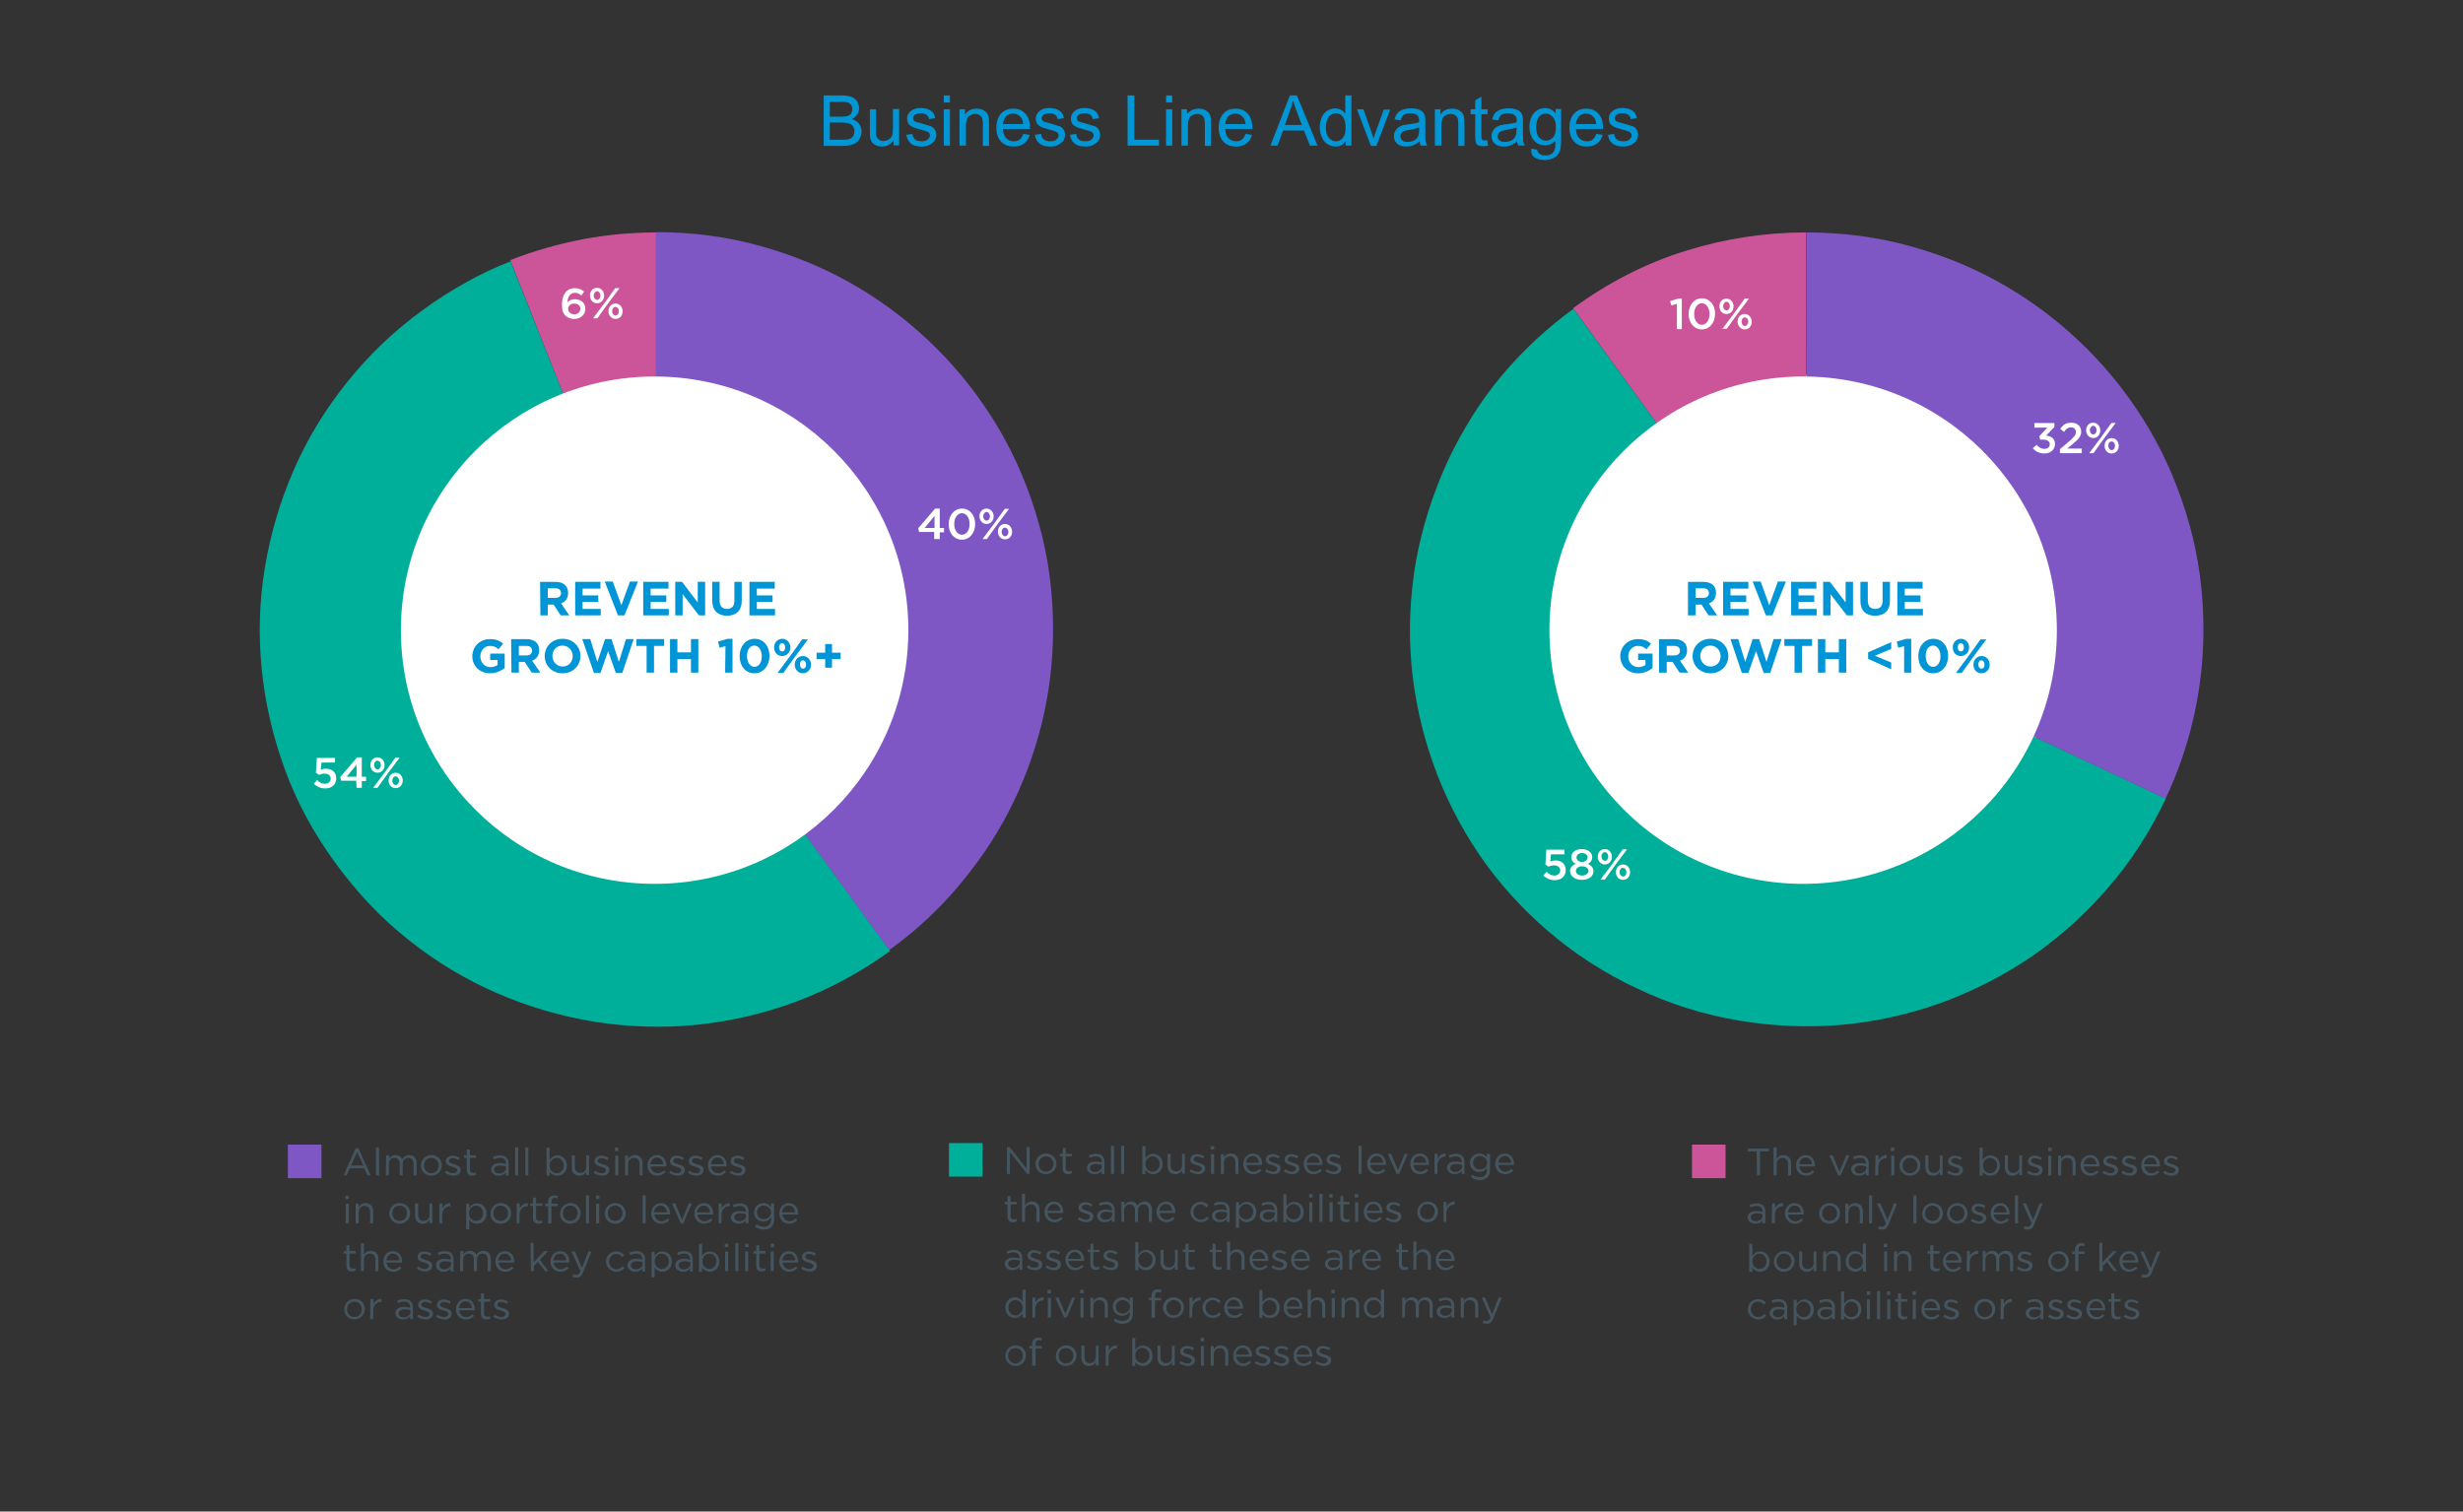 <?xml version="1.0" encoding="utf-8"?>
<!-- Generator: Adobe Illustrator 22.1.0, SVG Export Plug-In . SVG Version: 6.00 Build 0)  -->
<svg version="1.1" id="Layer_1" xmlns="http://www.w3.org/2000/svg" xmlns:xlink="http://www.w3.org/1999/xlink" x="0px" y="0px"
	 viewBox="0 0 799.9 491" style="enable-background:new 0 0 799.9 491;" xml:space="preserve">
<rect x="0" y="0" width="799.9" height="491" fill="#333333" stroke="none"/>
<style type="text/css">
	.st0{enable-background:new    ;}
	.st1{fill:#0096D6;}
	.st2{fill:#FFFFFF;}
	.st3{fill:#CC5599;}
	.st4{fill:#00AF9A;}
	.st5{fill:#7E57C5;}
	.st6{fill:#45555F;}
	.st7{fill:#0095D6;}
</style>
<g class="st0">
	<path class="st1" d="M267.5,47.3V31h6.1c1.2,0,2.2,0.2,3,0.5c0.8,0.3,1.3,0.8,1.8,1.5c0.4,0.7,0.6,1.4,0.6,2.2c0,0.7-0.2,1.4-0.6,2
		s-0.9,1.1-1.7,1.5c1,0.3,1.7,0.8,2.3,1.5c0.5,0.7,0.8,1.5,0.8,2.5c0,0.8-0.2,1.5-0.5,2.1c-0.3,0.7-0.7,1.2-1.2,1.5
		c-0.5,0.4-1.1,0.6-1.8,0.8c-0.7,0.2-1.6,0.3-2.6,0.3H267.5z M269.6,37.9h3.5c1,0,1.6-0.1,2.1-0.2c0.5-0.2,1-0.4,1.2-0.8
		s0.4-0.9,0.4-1.4c0-0.5-0.1-1-0.4-1.4s-0.6-0.7-1.1-0.8c-0.5-0.2-1.3-0.2-2.5-0.2h-3.3V37.9z M269.6,45.4h4.1c0.7,0,1.2,0,1.5-0.1
		c0.5-0.1,0.9-0.2,1.2-0.4c0.3-0.2,0.6-0.5,0.8-0.9s0.3-0.9,0.3-1.4c0-0.6-0.2-1.1-0.5-1.6c-0.3-0.4-0.7-0.8-1.3-0.9
		s-1.3-0.3-2.4-0.3h-3.8V45.4z"/>
	<path class="st1" d="M290.2,47.3v-1.7c-0.9,1.3-2.2,2-3.7,2c-0.7,0-1.3-0.1-2-0.4c-0.6-0.3-1.1-0.6-1.3-1c-0.3-0.4-0.5-0.9-0.6-1.5
		c-0.1-0.4-0.1-1-0.1-1.9v-7.3h2v6.5c0,1,0,1.8,0.1,2.1c0.1,0.5,0.4,0.9,0.8,1.2c0.4,0.3,0.9,0.5,1.5,0.5c0.6,0,1.2-0.2,1.7-0.5
		c0.5-0.3,0.9-0.7,1.1-1.3c0.2-0.5,0.3-1.3,0.3-2.3v-6.3h2v11.8H290.2z"/>
	<path class="st1" d="M294.3,43.8l2-0.3c0.1,0.8,0.4,1.4,0.9,1.8c0.5,0.4,1.2,0.6,2.1,0.6c0.9,0,1.6-0.2,2-0.6
		c0.4-0.4,0.7-0.8,0.7-1.3c0-0.5-0.2-0.8-0.6-1.1c-0.3-0.2-1-0.4-2-0.7c-1.5-0.4-2.5-0.7-3.1-1s-1-0.6-1.3-1.1
		c-0.3-0.5-0.4-1-0.4-1.6c0-0.5,0.1-1,0.4-1.5s0.6-0.8,1-1.1c0.3-0.2,0.7-0.4,1.3-0.6c0.5-0.2,1.1-0.2,1.7-0.2
		c0.9,0,1.7,0.1,2.4,0.4s1.2,0.6,1.6,1.1s0.6,1.1,0.7,1.8l-2,0.3c-0.1-0.6-0.3-1.1-0.8-1.4s-1-0.5-1.8-0.5c-0.9,0-1.6,0.2-2,0.5
		c-0.4,0.3-0.6,0.7-0.6,1.1c0,0.3,0.1,0.5,0.2,0.7c0.2,0.2,0.4,0.4,0.8,0.5c0.2,0.1,0.8,0.2,1.8,0.5c1.4,0.4,2.4,0.7,3,0.9
		c0.6,0.2,1,0.6,1.3,1.1c0.3,0.5,0.5,1,0.5,1.7c0,0.7-0.2,1.3-0.6,1.9c-0.4,0.6-1,1-1.7,1.4s-1.6,0.5-2.5,0.5c-1.5,0-2.7-0.3-3.5-1
		C295.1,46,294.6,45.1,294.3,43.8z"/>
	<path class="st1" d="M306.5,33.3V31h2v2.3H306.5z M306.5,47.3V35.5h2v11.8H306.5z"/>
	<path class="st1" d="M311.6,47.3V35.5h1.8v1.7c0.9-1.3,2.1-1.9,3.8-1.9c0.7,0,1.4,0.1,2,0.4s1,0.6,1.3,1s0.5,0.9,0.6,1.5
		c0.1,0.4,0.1,1,0.1,1.9v7.3h-2v-7.2c0-0.8-0.1-1.4-0.2-1.8c-0.2-0.4-0.4-0.7-0.8-1c-0.4-0.2-0.9-0.4-1.4-0.4
		c-0.9,0-1.6,0.3-2.2,0.8c-0.6,0.5-0.9,1.6-0.9,3.1v6.4H311.6z"/>
	<path class="st1" d="M332.3,43.5l2.1,0.3c-0.3,1.2-0.9,2.1-1.8,2.8c-0.9,0.7-2,1-3.4,1c-1.7,0-3.1-0.5-4.1-1.6
		c-1-1.1-1.5-2.6-1.5-4.5c0-2,0.5-3.5,1.5-4.6c1-1.1,2.3-1.6,4-1.6c1.6,0,2.9,0.5,3.9,1.6c1,1.1,1.5,2.6,1.5,4.5c0,0.1,0,0.3,0,0.5
		h-8.8c0.1,1.3,0.4,2.3,1.1,3s1.5,1,2.5,1c0.7,0,1.4-0.2,1.9-0.6C331.6,45,332,44.4,332.3,43.5z M325.7,40.3h6.6
		c-0.1-1-0.3-1.7-0.8-2.2c-0.6-0.8-1.5-1.2-2.5-1.2c-0.9,0-1.7,0.3-2.3,0.9C326.2,38.5,325.8,39.3,325.7,40.3z"/>
	<path class="st1" d="M336.1,43.8l2-0.3c0.1,0.8,0.4,1.4,0.9,1.8c0.5,0.4,1.2,0.6,2.1,0.6c0.9,0,1.6-0.2,2-0.6
		c0.4-0.4,0.7-0.8,0.7-1.3c0-0.5-0.2-0.8-0.6-1.1c-0.3-0.2-1-0.4-2-0.7c-1.5-0.4-2.5-0.7-3.1-1s-1-0.6-1.3-1.1
		c-0.3-0.5-0.4-1-0.4-1.6c0-0.5,0.1-1,0.4-1.5s0.6-0.8,1-1.1c0.3-0.2,0.7-0.4,1.3-0.6c0.5-0.2,1.1-0.2,1.7-0.2
		c0.9,0,1.7,0.1,2.4,0.4s1.2,0.6,1.6,1.1s0.6,1.1,0.7,1.8l-2,0.3c-0.1-0.6-0.3-1.1-0.8-1.4s-1-0.5-1.8-0.5c-0.9,0-1.6,0.2-2,0.5
		c-0.4,0.3-0.6,0.7-0.6,1.1c0,0.3,0.1,0.5,0.2,0.7c0.2,0.2,0.4,0.4,0.8,0.5c0.2,0.1,0.8,0.2,1.8,0.5c1.4,0.4,2.4,0.7,3,0.9
		c0.6,0.2,1,0.6,1.3,1.1c0.3,0.5,0.5,1,0.5,1.7c0,0.7-0.2,1.3-0.6,1.9c-0.4,0.6-1,1-1.7,1.4s-1.6,0.5-2.5,0.5c-1.5,0-2.7-0.3-3.5-1
		C336.8,46,336.3,45.1,336.1,43.8z"/>
	<path class="st1" d="M347.5,43.8l2-0.3c0.1,0.8,0.4,1.4,0.9,1.8c0.5,0.4,1.2,0.6,2.1,0.6c0.9,0,1.6-0.2,2-0.6
		c0.4-0.4,0.7-0.8,0.7-1.3c0-0.5-0.2-0.8-0.6-1.1c-0.3-0.2-1-0.4-2-0.7c-1.5-0.4-2.5-0.7-3.1-1s-1-0.6-1.3-1.1
		c-0.3-0.5-0.4-1-0.4-1.6c0-0.5,0.1-1,0.4-1.5s0.6-0.8,1-1.1c0.3-0.2,0.7-0.4,1.3-0.6c0.5-0.2,1.1-0.2,1.7-0.2
		c0.9,0,1.7,0.1,2.4,0.4s1.2,0.6,1.6,1.1s0.6,1.1,0.7,1.8l-2,0.3c-0.1-0.6-0.3-1.1-0.8-1.4s-1-0.5-1.8-0.5c-0.9,0-1.6,0.2-2,0.5
		c-0.4,0.3-0.6,0.7-0.6,1.1c0,0.3,0.1,0.5,0.2,0.7c0.2,0.2,0.4,0.4,0.8,0.5c0.2,0.1,0.8,0.2,1.8,0.5c1.4,0.4,2.4,0.7,3,0.9
		c0.6,0.2,1,0.6,1.3,1.1c0.3,0.5,0.5,1,0.5,1.7c0,0.7-0.2,1.3-0.6,1.9c-0.4,0.6-1,1-1.7,1.4s-1.6,0.5-2.5,0.5c-1.5,0-2.7-0.3-3.5-1
		C348.2,46,347.7,45.1,347.5,43.8z"/>
	<path class="st1" d="M366.2,47.3V31h2.2v14.4h8v1.9H366.2z"/>
	<path class="st1" d="M378.7,33.3V31h2v2.3H378.7z M378.7,47.3V35.5h2v11.8H378.7z"/>
	<path class="st1" d="M383.7,47.3V35.5h1.8v1.7c0.9-1.3,2.1-1.9,3.8-1.9c0.7,0,1.4,0.1,2,0.4s1,0.6,1.3,1s0.5,0.9,0.6,1.5
		c0.1,0.4,0.1,1,0.1,1.9v7.3h-2v-7.2c0-0.8-0.1-1.4-0.2-1.8c-0.2-0.4-0.4-0.7-0.8-1c-0.4-0.2-0.9-0.4-1.4-0.4
		c-0.9,0-1.6,0.3-2.2,0.8c-0.6,0.5-0.9,1.6-0.9,3.1v6.4H383.7z"/>
	<path class="st1" d="M404.5,43.5l2.1,0.3c-0.3,1.2-0.9,2.1-1.8,2.8c-0.9,0.7-2,1-3.4,1c-1.7,0-3.1-0.5-4.1-1.6
		c-1-1.1-1.5-2.6-1.5-4.5c0-2,0.5-3.5,1.5-4.6c1-1.1,2.3-1.6,4-1.6c1.6,0,2.9,0.5,3.9,1.6c1,1.1,1.5,2.6,1.5,4.5c0,0.1,0,0.3,0,0.5
		h-8.8c0.1,1.3,0.4,2.3,1.1,3s1.5,1,2.5,1c0.7,0,1.4-0.2,1.9-0.6C403.7,45,404.2,44.4,404.5,43.5z M397.9,40.3h6.6
		c-0.1-1-0.3-1.7-0.8-2.2c-0.6-0.8-1.5-1.2-2.5-1.2c-0.9,0-1.7,0.3-2.3,0.9C398.3,38.5,398,39.3,397.9,40.3z"/>
	<path class="st1" d="M412.6,47.3l6.3-16.3h2.3l6.7,16.3h-2.5l-1.9-4.9h-6.8l-1.8,4.9H412.6z M417.3,40.6h5.5l-1.7-4.5
		c-0.5-1.4-0.9-2.5-1.2-3.4c-0.2,1-0.5,2.1-0.9,3.1L417.3,40.6z"/>
	<path class="st1" d="M437,47.3v-1.5c-0.7,1.2-1.8,1.8-3.3,1.8c-0.9,0-1.8-0.3-2.6-0.8s-1.4-1.2-1.8-2.2c-0.4-0.9-0.7-2-0.7-3.2
		c0-1.2,0.2-2.2,0.6-3.2c0.4-1,1-1.7,1.8-2.2c0.8-0.5,1.7-0.8,2.6-0.8c0.7,0,1.3,0.2,1.9,0.5c0.6,0.3,1,0.7,1.4,1.2V31h2v16.3H437z
		 M430.6,41.4c0,1.5,0.3,2.6,1,3.4c0.6,0.7,1.4,1.1,2.3,1.1c0.9,0,1.6-0.4,2.2-1.1s0.9-1.8,0.9-3.3c0-1.6-0.3-2.8-0.9-3.6
		c-0.6-0.8-1.4-1.1-2.3-1.1c-0.9,0-1.6,0.4-2.2,1.1S430.6,39.9,430.6,41.4z"/>
	<path class="st1" d="M445.2,47.3l-4.5-11.8h2.1l2.5,7.1c0.3,0.8,0.5,1.6,0.8,2.4c0.2-0.6,0.4-1.4,0.7-2.2l2.6-7.2h2.1l-4.5,11.8
		H445.2z"/>
	<path class="st1" d="M461,45.9c-0.7,0.6-1.5,1.1-2.1,1.3c-0.7,0.3-1.4,0.4-2.2,0.4c-1.3,0-2.3-0.3-3-1c-0.7-0.6-1-1.4-1-2.4
		c0-0.6,0.1-1.1,0.4-1.6c0.3-0.5,0.6-0.9,1-1.2c0.4-0.3,0.9-0.5,1.4-0.7c0.4-0.1,1-0.2,1.8-0.3c1.6-0.2,2.8-0.4,3.6-0.7
		c0-0.3,0-0.4,0-0.5c0-0.8-0.2-1.4-0.6-1.7c-0.5-0.5-1.3-0.7-2.3-0.7c-0.9,0-1.6,0.2-2.1,0.5c-0.4,0.3-0.8,0.9-1,1.8l-2-0.3
		c0.2-0.8,0.5-1.5,0.9-2c0.4-0.5,1-0.9,1.8-1.2c0.8-0.3,1.7-0.4,2.7-0.4c1,0,1.8,0.1,2.5,0.4c0.6,0.2,1.1,0.5,1.4,0.9
		c0.3,0.4,0.5,0.8,0.6,1.4c0.1,0.3,0.1,1,0.1,1.8v2.7c0,1.9,0,3,0.1,3.5c0.1,0.5,0.3,1,0.5,1.4h-2.1C461.2,46.9,461.1,46.4,461,45.9
		z M460.9,41.4c-0.7,0.3-1.8,0.5-3.3,0.8c-0.8,0.1-1.4,0.3-1.7,0.4c-0.3,0.1-0.6,0.4-0.8,0.7c-0.2,0.3-0.3,0.6-0.3,1
		c0,0.5,0.2,1,0.6,1.3c0.4,0.4,1,0.5,1.8,0.5c0.8,0,1.5-0.2,2.1-0.5c0.6-0.3,1-0.8,1.3-1.4c0.2-0.5,0.3-1.1,0.3-2V41.4z"/>
	<path class="st1" d="M466,47.3V35.5h1.8v1.7c0.9-1.3,2.1-1.9,3.8-1.9c0.7,0,1.4,0.1,2,0.4s1,0.6,1.3,1c0.3,0.4,0.5,0.9,0.6,1.5
		c0.1,0.4,0.1,1,0.1,1.9v7.3h-2v-7.2c0-0.8-0.1-1.4-0.2-1.8c-0.2-0.4-0.4-0.7-0.8-1c-0.4-0.2-0.9-0.4-1.4-0.4
		c-0.9,0-1.6,0.3-2.2,0.8s-0.9,1.6-0.9,3.1v6.4H466z"/>
	<path class="st1" d="M483,45.5l0.3,1.8c-0.6,0.1-1.1,0.2-1.5,0.2c-0.7,0-1.3-0.1-1.7-0.3c-0.4-0.2-0.7-0.5-0.8-0.9
		s-0.2-1.2-0.2-2.4v-6.8h-1.5v-1.6h1.5v-2.9l2-1.2v4.1h2v1.6h-2V44c0,0.6,0,0.9,0.1,1.1c0.1,0.2,0.2,0.3,0.3,0.4
		c0.2,0.1,0.4,0.1,0.7,0.1C482.4,45.6,482.7,45.6,483,45.5z"/>
	<path class="st1" d="M492.7,45.9c-0.7,0.6-1.5,1.1-2.1,1.3c-0.7,0.3-1.4,0.4-2.2,0.4c-1.3,0-2.3-0.3-3-1c-0.7-0.6-1-1.4-1-2.4
		c0-0.6,0.1-1.1,0.4-1.6c0.3-0.5,0.6-0.9,1-1.2c0.4-0.3,0.9-0.5,1.4-0.7c0.4-0.1,1-0.2,1.8-0.3c1.6-0.2,2.8-0.4,3.6-0.7
		c0-0.3,0-0.4,0-0.5c0-0.8-0.2-1.4-0.6-1.7c-0.5-0.5-1.3-0.7-2.3-0.7c-0.9,0-1.6,0.2-2.1,0.5c-0.4,0.3-0.8,0.9-1,1.8l-2-0.3
		c0.2-0.8,0.5-1.5,0.9-2c0.4-0.5,1-0.9,1.8-1.2c0.8-0.3,1.7-0.4,2.7-0.4c1,0,1.8,0.1,2.5,0.4c0.6,0.2,1.1,0.5,1.4,0.9
		c0.3,0.4,0.5,0.8,0.6,1.4c0.1,0.3,0.1,1,0.1,1.8v2.7c0,1.9,0,3,0.1,3.5c0.1,0.5,0.3,1,0.5,1.4h-2.1
		C492.9,46.9,492.8,46.4,492.7,45.9z M492.5,41.4c-0.7,0.3-1.8,0.5-3.3,0.8c-0.8,0.1-1.4,0.3-1.7,0.4c-0.3,0.1-0.6,0.4-0.8,0.7
		c-0.2,0.3-0.3,0.6-0.3,1c0,0.5,0.2,1,0.6,1.3c0.4,0.4,1,0.5,1.8,0.5c0.8,0,1.5-0.2,2.1-0.5c0.6-0.3,1-0.8,1.3-1.4
		c0.2-0.5,0.3-1.1,0.3-2V41.4z"/>
	<path class="st1" d="M497.3,48.3l1.9,0.3c0.1,0.6,0.3,1,0.7,1.3c0.5,0.4,1.2,0.6,2,0.6c0.9,0,1.6-0.2,2.1-0.6
		c0.5-0.4,0.8-0.9,1-1.6c0.1-0.4,0.2-1.3,0.1-2.6c-0.9,1-2,1.5-3.3,1.5c-1.6,0-2.9-0.6-3.8-1.8c-0.9-1.2-1.3-2.6-1.3-4.2
		c0-1.1,0.2-2.2,0.6-3.1s1-1.7,1.8-2.2s1.7-0.8,2.7-0.8c1.4,0,2.5,0.6,3.4,1.7v-1.4h1.8v10.2c0,1.8-0.2,3.1-0.6,3.9
		c-0.4,0.8-1,1.4-1.8,1.8c-0.8,0.4-1.8,0.7-3,0.7c-1.4,0-2.5-0.3-3.4-1S497.3,49.6,497.3,48.3z M498.9,41.2c0,1.5,0.3,2.7,0.9,3.4
		s1.4,1.1,2.3,1.1c0.9,0,1.7-0.4,2.3-1.1c0.6-0.7,0.9-1.8,0.9-3.3c0-1.4-0.3-2.5-1-3.3c-0.6-0.7-1.4-1.1-2.3-1.1
		c-0.9,0-1.6,0.4-2.3,1.1C499.3,38.7,498.9,39.8,498.9,41.2z"/>
	<path class="st1" d="M518.4,43.5l2.1,0.3c-0.3,1.2-0.9,2.1-1.8,2.8s-2,1-3.4,1c-1.7,0-3.1-0.5-4.1-1.6s-1.5-2.6-1.5-4.5
		c0-2,0.5-3.5,1.5-4.6s2.3-1.6,4-1.6c1.6,0,2.9,0.5,3.9,1.6c1,1.1,1.5,2.6,1.5,4.5c0,0.1,0,0.3,0,0.5h-8.8c0.1,1.3,0.4,2.3,1.1,3
		c0.7,0.7,1.5,1,2.5,1c0.7,0,1.4-0.2,1.9-0.6C517.7,45,518.1,44.4,518.4,43.5z M511.8,40.3h6.6c-0.1-1-0.3-1.7-0.8-2.2
		c-0.6-0.8-1.5-1.2-2.5-1.2c-0.9,0-1.7,0.3-2.3,0.9C512.2,38.5,511.9,39.3,511.8,40.3z"/>
	<path class="st1" d="M522.2,43.8l2-0.3c0.1,0.8,0.4,1.4,0.9,1.8c0.5,0.4,1.2,0.6,2.1,0.6c0.9,0,1.6-0.2,2-0.6
		c0.4-0.4,0.7-0.8,0.7-1.3c0-0.5-0.2-0.8-0.6-1.1c-0.3-0.2-1-0.4-2-0.7c-1.5-0.4-2.5-0.7-3.1-1c-0.6-0.3-1-0.6-1.3-1.1
		c-0.3-0.5-0.4-1-0.4-1.6c0-0.5,0.1-1,0.4-1.5c0.2-0.4,0.6-0.8,1-1.1c0.3-0.2,0.7-0.4,1.3-0.6s1.1-0.2,1.7-0.2
		c0.9,0,1.7,0.1,2.4,0.4s1.2,0.6,1.6,1.1c0.3,0.5,0.6,1.1,0.7,1.8l-2,0.3c-0.1-0.6-0.3-1.1-0.8-1.4c-0.4-0.3-1-0.5-1.8-0.5
		c-0.9,0-1.6,0.2-2,0.5s-0.6,0.7-0.6,1.1c0,0.3,0.1,0.5,0.2,0.7c0.2,0.2,0.4,0.4,0.8,0.5c0.2,0.1,0.8,0.2,1.8,0.5
		c1.4,0.4,2.4,0.7,3,0.9c0.6,0.2,1,0.6,1.3,1.1c0.3,0.5,0.5,1,0.5,1.7c0,0.7-0.2,1.3-0.6,1.9c-0.4,0.6-1,1-1.7,1.4
		c-0.7,0.3-1.6,0.5-2.5,0.5c-1.5,0-2.7-0.3-3.5-1C522.9,46,522.4,45.1,522.2,43.8z"/>
</g>
<g>
	<path class="st2" d="M133.7,226.4c2,7,4.7,13.6,8.3,19.7c3.6,6.1,7.9,11.7,12.9,16.7s10.6,9.3,16.7,12.9c6.1,3.6,12.7,6.4,19.7,8.3
		c7,2,14.3,2.9,21.9,2.9s14.9-1,21.9-2.9c7-2,13.6-4.7,19.7-8.3c6.1-3.6,11.7-7.9,16.8-12.9s9.4-10.6,13-16.7
		c3.6-6.1,6.4-12.7,8.4-19.7s3-14.3,3-21.9c0-7.6-1-14.9-3-21.9s-4.8-13.6-8.4-19.7s-7.9-11.7-13-16.8s-10.6-9.4-16.8-13
		c-6.1-3.6-12.7-6.4-19.7-8.4s-14.4-3-21.9-3s-14.9,1-21.9,3s-13.6,4.8-19.7,8.4c-6.1,3.6-11.7,7.9-16.7,13s-9.3,10.6-12.9,16.8
		c-3.6,6.1-6.4,12.7-8.3,19.7c-2,7-2.9,14.4-2.9,21.9S131.8,219.3,133.7,226.4"/>
	<path class="st3" d="M213.2,204.5v-129c-7.9,0-15.9,0.7-23.8,2.2c-7.9,1.5-15.8,3.7-23.7,6.8L213.2,204.5z"/>
	<path class="st4" d="M112.6,124.3c-7.1,8.9-12.9,18.4-17.3,28.6c-4.4,10.1-7.5,20.7-9.3,31.6c-1.8,10.9-2.1,21.9-1,32.9
		c1.1,11,3.6,21.8,7.5,32.5c3.9,10.7,9.4,20.8,16.4,30.4s14.9,18,23.9,25.1c8.9,7.1,18.5,12.8,28.6,17.2c10.1,4.4,20.7,7.5,31.7,9.3
		c11,1.7,21.9,2.1,33,1c11-1.1,21.9-3.6,32.6-7.6s20.8-9.5,30.4-16.4l-75.8-104.3L165.8,84.9c-4.9,1.9-9.8,4.2-14.4,6.8
		c-4.7,2.6-9.3,5.5-13.8,8.8C128,107.4,119.7,115.4,112.6,124.3"/>
	<path class="st5" d="M288.8,308.6c8.1-5.8,15.4-12.5,21.9-20.1s12.2-15.8,16.8-24.7c4.6-8.9,8.2-18.3,10.7-28.3s3.8-20.4,3.8-31.1
		c0-11.9-1.5-23.3-4.6-34.3s-7.4-21.3-13-30.8s-12.3-18.2-20.2-26.1c-7.9-7.9-16.6-14.6-26.1-20.2c-9.5-5.6-19.8-9.9-30.8-13
		c-11-3.1-22.4-4.6-34.3-4.6v129L288.8,308.6z"/>
	<path class="st2" d="M507.2,226.4c2,7,4.7,13.6,8.3,19.7c3.6,6.1,7.9,11.7,12.9,16.7s10.6,9.3,16.7,12.9c6.1,3.6,12.7,6.4,19.7,8.3
		c7,2,14.3,2.9,21.9,2.9s14.9-1,21.9-2.9c7-2,13.6-4.7,19.7-8.3c6.1-3.6,11.7-7.9,16.8-12.9s9.4-10.6,13-16.7
		c3.6-6.1,6.4-12.7,8.4-19.7s3-14.3,3-21.9c0-7.6-1-14.9-3-21.9s-4.8-13.6-8.4-19.7s-7.9-11.7-13-16.8s-10.6-9.4-16.8-13
		c-6.1-3.6-12.7-6.4-19.7-8.4s-14.4-3-21.9-3s-14.9,1-21.9,3s-13.6,4.8-19.7,8.4c-6.1,3.6-11.7,7.9-16.7,13s-9.3,10.6-12.9,16.8
		c-3.6,6.1-6.4,12.7-8.3,19.7c-2,7-2.9,14.4-2.9,21.9C504.3,212,505.2,219.3,507.2,226.4"/>
	<path class="st3" d="M586.6,204.5l-0.1-129c-13.2,0-26.3,2-39.1,6c-12.9,4-25,10.2-36.5,18.6L586.6,204.5z"/>
	<path class="st4" d="M459.8,182.6c-1.9,11.2-2.4,22.4-1.4,33.4s3.4,21.8,7.1,32.2c3.7,10.4,8.7,20.2,14.9,29.4
		c6.2,9.1,13.7,17.4,22.3,24.8c8.6,7.4,18.3,13.7,29,18.7c10.7,5.1,21.7,8.5,33,10.4s22.4,2.3,33.4,1.4c11-1,21.8-3.4,32.2-7.1
		c10.4-3.8,20.2-8.8,29.4-15c9.1-6.3,17.4-13.7,24.9-22.4c7.5-8.6,13.7-18.3,18.8-29l-116.7-54.9L511,100.3
		c-8.5,6.2-16.3,13.4-23.2,21.6c-6.9,8.2-12.7,17.5-17.6,27.8C465.3,160.4,461.8,171.4,459.8,182.6"/>
	<path class="st5" d="M586.6,204.5l116.7,54.9c4-8.4,7-17.1,9.1-26.3s3.2-18.7,3.2-28.6c0-11.9-1.5-23.3-4.6-34.3s-7.4-21.3-13-30.8
		s-12.3-18.2-20.2-26.1s-16.6-14.6-26.1-20.2c-9.5-5.6-19.8-9.9-30.8-13s-22.4-4.6-34.3-4.6L586.6,204.5L586.6,204.5z"/>
	<path class="st2" d="M685.8,146.2c-0.6,0-1.1-0.6-1.1-1.4l0,0c0-0.8,0.4-1.4,1.1-1.4c0.6,0,1.1,0.6,1.1,1.4l0,0
		C686.8,145.6,686.5,146.2,685.8,146.2 M685.8,147.3c1.4,0,2.3-1.1,2.3-2.5l0,0c0-1.3-0.9-2.5-2.3-2.5c-1.4,0-2.3,1.1-2.3,2.5l0,0
		C683.5,146.2,684.4,147.3,685.8,147.3 M682.4,142l-3.9,5.2h1.4l3.3-4.6l3.9-5.2h-1.4L682.4,142z M679.8,138.3
		c0.6,0,1.1,0.6,1.1,1.4l0,0c0,0.8-0.4,1.4-1.1,1.4c-0.6,0-1.1-0.6-1.1-1.4l0,0C678.8,139,679.2,138.3,679.8,138.3 M679.8,142.3
		c1.4,0,2.3-1.1,2.3-2.5l0,0c0-1.3-0.9-2.5-2.3-2.5c-1.4,0-2.3,1.1-2.3,2.5l0,0C677.5,141.1,678.5,142.3,679.8,142.3 M669,147.2h7.1
		v-1.5h-4.7l2-1.7c1.7-1.4,2.5-2.3,2.5-3.8l0,0c0-1.8-1.3-2.9-3.2-2.9c-1.8,0-2.7,0.7-3.6,2l1.2,1c0.7-1,1.4-1.5,2.3-1.5
		c0.9,0,1.6,0.6,1.6,1.5s-0.5,1.5-1.8,2.7l-3.4,2.9L669,147.2L669,147.2z M664,147.3c2,0,3.4-1.3,3.4-3.1l0,0c0-1.8-1.4-2.6-2.9-2.7
		l2.7-2.8v-1.3h-6.5v1.5h4.2l-2.6,2.8l0.3,1.1h0.8c1.4,0,2.3,0.5,2.3,1.5l0,0c0,0.9-0.7,1.5-1.7,1.5c-1.1,0-1.9-0.5-2.6-1.3
		l-1.2,1.1C661,146.6,662.3,147.3,664,147.3"/>
	<path class="st2" d="M128.5,255c-0.6,0-1.1-0.6-1.1-1.4l0,0c0-0.8,0.4-1.4,1.1-1.4c0.6,0,1.1,0.6,1.1,1.4l0,0
		C129.6,254.3,129.2,255,128.5,255 M128.5,256c1.4,0,2.3-1.1,2.3-2.5l0,0c0-1.3-0.9-2.5-2.3-2.5c-1.4,0-2.3,1.1-2.3,2.5l0,0
		C126.2,254.9,127.1,256,128.5,256 M125.1,250.7l-3.9,5.2h1.4l3.3-4.6l3.9-5.2h-1.4L125.1,250.7z M122.6,247.1
		c0.6,0,1.1,0.6,1.1,1.4l0,0c0,0.8-0.4,1.4-1.1,1.4c-0.6,0-1.1-0.6-1.1-1.4l0,0C121.5,247.7,121.9,247.1,122.6,247.1 M122.6,251
		c1.4,0,2.3-1.1,2.3-2.5l0,0c0-1.3-0.9-2.5-2.3-2.5s-2.3,1.1-2.3,2.5l0,0C120.3,249.9,121.2,251,122.6,251 M112.6,252.3l3.2-3.9v3.9
		H112.6z M115.8,255.9h1.7v-2.2h1.4v-1.4h-1.4V246H116l-5.5,6.4l0.3,1.2h4.9L115.8,255.9L115.8,255.9z M105.6,256.1
		c2.2,0,3.6-1.3,3.6-3.3l0,0c0-2.1-1.5-3.1-3.4-3.1c-0.7,0-1.1,0.1-1.6,0.3l0.2-2.3h4.4v-1.5h-5.9l-0.3,4.8l1,0.7
		c0.5-0.2,1.1-0.4,1.8-0.4c1.2,0,2,0.6,2,1.6l0,0c0,1-0.8,1.7-1.9,1.7c-0.9,0-1.7-0.4-2.5-1.2l-1.1,1.2
		C102.9,255.5,104.1,256.1,105.6,256.1"/>
	<path class="st2" d="M527.1,284.7c-0.6,0-1.1-0.6-1.1-1.4l0,0c0-0.8,0.4-1.4,1.1-1.4c0.6,0,1.1,0.6,1.1,1.4l0,0
		C528.2,284.1,527.8,284.7,527.1,284.7 M527.1,285.8c1.4,0,2.3-1.1,2.3-2.5l0,0c0-1.3-0.9-2.5-2.3-2.5c-1.4,0-2.3,1.1-2.3,2.5l0,0
		C524.8,284.7,525.7,285.8,527.1,285.8 M523.7,280.5l-3.9,5.2h1.4l3.3-4.6l3.9-5.2H527L523.7,280.5z M521.2,276.8
		c0.6,0,1.1,0.6,1.1,1.4l0,0c0,0.8-0.4,1.4-1.1,1.4c-0.6,0-1.1-0.6-1.1-1.4l0,0C520.1,277.5,520.5,276.8,521.2,276.8 M521.2,280.8
		c1.4,0,2.3-1.1,2.3-2.5l0,0c0-1.3-0.9-2.5-2.3-2.5c-1.4,0-2.3,1.1-2.3,2.5l0,0C518.9,279.6,519.8,280.8,521.2,280.8 M513.8,284.4
		c-1.3,0-2-0.7-2-1.5l0,0c0-0.9,0.9-1.5,2-1.5s2.1,0.6,2.1,1.5l0,0C515.8,283.7,515.1,284.4,513.8,284.4 M513.8,280
		c-1,0-1.8-0.6-1.8-1.5l0,0c0-0.7,0.7-1.4,1.8-1.4s1.8,0.6,1.8,1.4l0,0C515.5,279.4,514.8,280,513.8,280 M513.8,285.8
		c2.1,0,3.7-1.1,3.7-2.8l0,0c0-1.2-0.7-1.9-1.8-2.4c0.8-0.4,1.4-1.1,1.4-2.2l0,0c0-1.5-1.4-2.6-3.4-2.6s-3.4,1.1-3.4,2.6l0,0
		c0,1.1,0.6,1.8,1.4,2.2c-1.1,0.5-1.8,1.2-1.8,2.4l0,0C510,284.7,511.6,285.8,513.8,285.8 M504.9,285.9c2.2,0,3.6-1.3,3.6-3.3l0,0
		c0-2.1-1.5-3.1-3.4-3.1c-0.7,0-1.1,0.1-1.6,0.3l0.2-2.3h4.4V276h-5.9l-0.3,4.8l1,0.7c0.5-0.2,1.1-0.4,1.8-0.4c1.2,0,2,0.6,2,1.6
		l0,0c0,1-0.8,1.7-1.9,1.7c-0.9,0-1.7-0.4-2.5-1.2l-1.1,1.2C502.2,285.3,503.4,285.9,504.9,285.9"/>
	<path class="st2" d="M199.9,102.5c-0.6,0-1.1-0.6-1.1-1.4l0,0c0-0.8,0.4-1.4,1.1-1.4c0.6,0,1.1,0.6,1.1,1.4l0,0
		C200.9,101.8,200.6,102.5,199.9,102.5 M199.9,103.6c1.4,0,2.3-1.1,2.3-2.5l0,0c0-1.3-0.9-2.5-2.3-2.5c-1.4,0-2.3,1.1-2.3,2.5l0,0
		C197.6,102.4,198.5,103.6,199.9,103.6 M196.5,98.2l-3.9,5.2h1.4l3.3-4.6l3.9-5.2h-1.4L196.5,98.2z M193.9,94.6
		c0.6,0,1.1,0.6,1.1,1.4l0,0c0,0.8-0.4,1.4-1.1,1.4c-0.6,0-1.1-0.6-1.1-1.4l0,0C192.9,95.2,193.3,94.6,193.9,94.6 M193.9,98.5
		c1.4,0,2.3-1.1,2.3-2.5l0,0c0-1.3-0.9-2.5-2.3-2.5s-2.3,1.1-2.3,2.5l0,0C191.6,97.4,192.6,98.5,193.9,98.5 M186.5,102.1
		c-1.2,0-2-0.8-2-1.8l0,0c0-0.9,0.8-1.7,2-1.7s2,0.7,2,1.7l0,0C188.4,101.4,187.7,102.1,186.5,102.1 M186.5,103.6
		c2.1,0,3.6-1.4,3.6-3.3l0,0c0-2-1.5-3.1-3.4-3.1c-1.1,0-1.8,0.4-2.4,1c0-1.3,0.6-3.1,2.4-3.1c0.9,0,1.4,0.3,2.1,0.9l0.9-1.3
		c-0.9-0.7-1.7-1.1-3-1.1c-2.8,0-4.2,2.3-4.2,5.3l0,0c0,2,0.4,3,1.2,3.7C184.4,103.2,185.3,103.6,186.5,103.6"/>
	<path class="st2" d="M566.7,105.9c-0.6,0-1.1-0.6-1.1-1.4l0,0c0-0.8,0.4-1.4,1.1-1.4c0.6,0,1.1,0.6,1.1,1.4l0,0
		C567.7,105.2,567.3,105.9,566.7,105.9 M566.6,107c1.4,0,2.3-1.1,2.3-2.5l0,0c0-1.3-0.9-2.5-2.3-2.5c-1.4,0-2.3,1.1-2.3,2.5l0,0
		C564.3,105.8,565.3,107,566.6,107 M563.3,101.6l-3.9,5.2h1.4l3.3-4.6L568,97h-1.4L563.3,101.6z M560.7,98c0.6,0,1.1,0.6,1.1,1.4
		l0,0c0,0.8-0.4,1.4-1.1,1.4c-0.6,0-1.1-0.6-1.1-1.4l0,0C559.7,98.7,560.1,98,560.7,98 M560.7,102c1.4,0,2.3-1.1,2.3-2.5l0,0
		c0-1.3-0.9-2.5-2.3-2.5c-1.4,0-2.3,1.1-2.3,2.5l0,0C558.4,100.8,559.3,102,560.7,102 M552.7,105.5c-1.5,0-2.5-1.6-2.5-3.5l0,0
		c0-1.9,1-3.5,2.5-3.5s2.5,1.6,2.5,3.5l0,0C555.2,103.9,554.2,105.5,552.7,105.5 M552.7,107c2.6,0,4.3-2.3,4.3-5.1l0,0
		c0-2.8-1.7-5-4.3-5s-4.3,2.3-4.3,5.1l0,0C548.4,104.8,550.1,107,552.7,107 M544.5,106.9h1.7V97H545l-2.6,0.8l0.4,1.4l1.8-0.5v8.2
		H544.5z"/>
	<path class="st6" d="M163,428.6c1.3,0,2.3-0.7,2.3-1.9l0,0c0-1.2-1.1-1.5-2.1-1.8c-0.9-0.3-1.7-0.5-1.7-1.1l0,0
		c0-0.5,0.5-0.9,1.2-0.9c0.6,0,1.3,0.2,1.9,0.6l0.4-0.7c-0.7-0.4-1.5-0.7-2.3-0.7c-1.3,0-2.2,0.7-2.2,1.8l0,0c0,1.2,1.1,1.5,2.1,1.8
		c0.8,0.2,1.6,0.5,1.6,1.1l0,0c0,0.6-0.6,1-1.3,1c-0.8,0-1.5-0.3-2.2-0.8l-0.5,0.7C161.1,428.3,162.1,428.6,163,428.6 M158,428.6
		c0.5,0,0.8-0.1,1.2-0.3v-0.8c-0.3,0.2-0.6,0.2-0.9,0.2c-0.6,0-1.1-0.3-1.1-1.1v-3.8h2V422h-2v-1.9h-1v1.9h-0.9v0.8h0.9v3.9
		C156.2,428.1,157,428.6,158,428.6 M149.1,424.9c0.1-1.3,1-2.2,2.1-2.2c1.3,0,2,1,2.1,2.2H149.1z M151.3,428.6c1.2,0,2-0.5,2.7-1.2
		l-0.6-0.5c-0.5,0.5-1.1,0.9-2,0.9c-1.1,0-2.1-0.8-2.3-2.2h5.1c0-0.1,0-0.2,0-0.3c0-1.9-1.1-3.4-3-3.4c-1.8,0-3.1,1.5-3.1,3.4l0,0
		C148.1,427.3,149.5,428.6,151.3,428.6 M144.4,428.6c1.3,0,2.3-0.7,2.3-1.9l0,0c0-1.2-1.1-1.5-2.1-1.8c-0.9-0.3-1.7-0.5-1.7-1.1l0,0
		c0-0.5,0.5-0.9,1.2-0.9c0.6,0,1.3,0.2,1.9,0.6l0.4-0.7c-0.7-0.4-1.5-0.7-2.3-0.7c-1.3,0-2.2,0.7-2.2,1.8l0,0c0,1.2,1.1,1.5,2.1,1.8
		c0.8,0.2,1.6,0.5,1.6,1.1l0,0c0,0.6-0.6,1-1.3,1c-0.8,0-1.5-0.3-2.2-0.8l-0.5,0.7C142.5,428.3,143.5,428.6,144.4,428.6
		 M138.3,428.6c1.3,0,2.3-0.7,2.3-1.9l0,0c0-1.2-1.1-1.5-2.1-1.8c-0.9-0.3-1.7-0.5-1.7-1.1l0,0c0-0.5,0.5-0.9,1.2-0.9
		c0.6,0,1.3,0.2,1.9,0.6l0.4-0.7c-0.7-0.4-1.5-0.7-2.3-0.7c-1.3,0-2.2,0.7-2.2,1.8l0,0c0,1.2,1.1,1.5,2.1,1.8
		c0.8,0.2,1.6,0.5,1.6,1.1l0,0c0,0.6-0.6,1-1.3,1c-0.8,0-1.5-0.3-2.2-0.8l-0.5,0.7C136.4,428.3,137.4,428.6,138.3,428.6
		 M131.1,427.9c-0.9,0-1.6-0.5-1.6-1.3l0,0c0-0.8,0.7-1.3,1.9-1.3c0.8,0,1.4,0.1,1.9,0.3v0.6C133.3,427.2,132.3,427.9,131.1,427.9
		 M130.9,428.6c1.1,0,1.9-0.5,2.3-1.1v1h0.9v-3.9c0-0.8-0.2-1.4-0.7-1.9s-1.2-0.7-2.1-0.7c-0.9,0-1.6,0.2-2.3,0.5l0.3,0.8
		c0.6-0.3,1.2-0.5,2-0.5c1.2,0,1.9,0.6,1.9,1.8v0.2c-0.6-0.2-1.2-0.3-2-0.3c-1.6,0-2.8,0.7-2.8,2.1l0,0
		C128.5,427.9,129.7,428.6,130.9,428.6 M120.2,428.5h1v-2.6c0-1.9,1.1-3,2.6-3h0.1v-1c-1.2,0-2.2,0.7-2.6,1.8V422h-1L120.2,428.5
		L120.2,428.5z M115.1,427.8c-1.4,0-2.4-1.1-2.4-2.5l0,0c0-1.4,1-2.5,2.4-2.5s2.4,1.1,2.4,2.5l0,0
		C117.5,426.7,116.5,427.8,115.1,427.8 M115.1,428.6c1.9,0,3.4-1.5,3.4-3.4l0,0c0-1.8-1.4-3.3-3.3-3.3s-3.4,1.5-3.4,3.4l0,0
		C111.8,427.1,113.2,428.6,115.1,428.6"/>
	<path class="st6" d="M263,413c1.3,0,2.3-0.7,2.3-1.9l0,0c0-1.2-1.1-1.5-2.1-1.8c-0.9-0.3-1.7-0.5-1.7-1.1l0,0
		c0-0.5,0.5-0.9,1.2-0.9c0.6,0,1.3,0.2,1.9,0.6l0.4-0.7c-0.7-0.4-1.5-0.7-2.3-0.7c-1.3,0-2.2,0.7-2.2,1.8l0,0c0,1.2,1.1,1.5,2.1,1.8
		c0.8,0.2,1.6,0.5,1.6,1.1l0,0c0,0.6-0.6,1-1.3,1c-0.8,0-1.5-0.3-2.2-0.8l-0.5,0.7C261.1,412.7,262.1,413,263,413 M254.1,409.4
		c0.1-1.3,1-2.2,2.1-2.2c1.3,0,2,1,2.1,2.2H254.1z M256.3,413.1c1.2,0,2-0.5,2.7-1.2l-0.6-0.5c-0.5,0.5-1.1,0.9-2,0.9
		c-1.1,0-2.1-0.8-2.3-2.2h5.1c0-0.1,0-0.2,0-0.3c0-1.9-1.1-3.4-3-3.4c-1.8,0-3.1,1.5-3.1,3.4l0,0
		C253.1,411.7,254.6,413.1,256.3,413.1 M250.3,412.9h1v-6.4h-1V412.9z M250.3,405.1h1.1V404h-1.1V405.1z M247.4,413
		c0.5,0,0.8-0.1,1.2-0.3v-0.8c-0.3,0.2-0.6,0.2-0.9,0.2c-0.6,0-1.1-0.3-1.1-1.1v-3.8h2v-0.8h-2v-1.9h-1v1.9h-0.9v0.8h0.9v3.9
		C245.6,412.5,246.3,413,247.4,413 M242,412.9h1v-6.4h-1V412.9z M242,405.1h1.1V404H242V405.1z M238.8,412.9h1v-9.1h-1V412.9z
		 M235.5,412.9h1v-6.4h-1V412.9z M235.4,405.1h1.1V404h-1.1V405.1z M230.4,412.2c-1.2,0-2.3-1-2.3-2.5l0,0c0-1.5,1.1-2.5,2.3-2.5
		s2.3,1,2.3,2.5l0,0C232.6,411.3,231.6,412.2,230.4,412.2 M230.5,413.1c1.6,0,3.1-1.2,3.1-3.3l0,0c0-2.1-1.5-3.3-3.1-3.3
		c-1.2,0-1.9,0.7-2.5,1.4V404h-1v9.1h1v-1.2C228.6,412.4,229.4,413.1,230.5,413.1 M222,412.3c-0.9,0-1.6-0.5-1.6-1.3l0,0
		c0-0.8,0.7-1.3,1.9-1.3c0.8,0,1.4,0.1,1.9,0.3v0.6C224.2,411.6,223.2,412.3,222,412.3 M221.8,413.1c1.1,0,1.9-0.5,2.3-1.1v1h0.9v-4
		c0-0.8-0.2-1.4-0.7-1.9s-1.2-0.7-2.1-0.7c-0.9,0-1.6,0.2-2.3,0.5l0.3,0.8c0.6-0.3,1.2-0.5,2-0.5c1.2,0,1.9,0.6,1.9,1.8v0.2
		c-0.6-0.2-1.2-0.3-2-0.3c-1.6,0-2.8,0.7-2.8,2.1l0,0C219.4,412.4,220.6,413.1,221.8,413.1 M214.9,412.2c-1.2,0-2.3-1-2.3-2.5l0,0
		c0-1.5,1.1-2.5,2.3-2.5s2.3,1,2.3,2.5l0,0C217.2,411.3,216.1,412.2,214.9,412.2 M211.6,414.9h1v-3.2c0.5,0.7,1.3,1.4,2.5,1.4
		c1.6,0,3.1-1.2,3.1-3.3l0,0c0-2.1-1.5-3.3-3.1-3.3c-1.2,0-1.9,0.7-2.5,1.4v-1.3h-1V414.9z M206.5,412.3c-0.9,0-1.6-0.5-1.6-1.3l0,0
		c0-0.8,0.7-1.3,1.9-1.3c0.8,0,1.4,0.1,1.9,0.3v0.6C208.7,411.6,207.7,412.3,206.5,412.3 M206.3,413.1c1.1,0,1.9-0.5,2.3-1.1v1h0.9
		v-4c0-0.8-0.2-1.4-0.7-1.9s-1.2-0.7-2.1-0.7c-0.9,0-1.6,0.2-2.3,0.5l0.3,0.8c0.6-0.3,1.2-0.5,2-0.5c1.2,0,1.9,0.6,1.9,1.8v0.2
		c-0.6-0.2-1.2-0.3-2-0.3c-1.6,0-2.8,0.7-2.8,2.1l0,0C203.9,412.4,205.1,413.1,206.3,413.1 M200.2,413.1c1.2,0,2-0.5,2.6-1.2
		l-0.6-0.6c-0.5,0.5-1.1,1-2,1c-1.3,0-2.4-1.1-2.4-2.5l0,0c0-1.4,1-2.5,2.3-2.5c0.9,0,1.4,0.4,2,1l0.6-0.7c-0.6-0.6-1.4-1.1-2.6-1.1
		c-1.9,0-3.3,1.5-3.3,3.4l0,0C196.9,411.5,198.3,413.1,200.2,413.1 M189,411.9l-2.3-5.4h-1.1l2.9,6.4c-0.4,0.9-0.7,1.2-1.3,1.2
		c-0.4,0-0.7-0.1-1-0.2l-0.3,0.8c0.4,0.2,0.8,0.3,1.4,0.3c1,0,1.6-0.5,2.1-1.8l2.7-6.7h-1L189,411.9z M179.7,409.4
		c0.1-1.3,1-2.2,2.1-2.2c1.3,0,2,1,2.1,2.2H179.7z M182,413.1c1.2,0,2-0.5,2.7-1.2l-0.6-0.5c-0.5,0.5-1.1,0.9-2,0.9
		c-1.1,0-2.1-0.8-2.3-2.2h5.1c0-0.1,0-0.2,0-0.3c0-1.9-1.1-3.4-3-3.4c-1.8,0-3.1,1.5-3.1,3.4l0,0C178.7,411.7,180.2,413.1,182,413.1
		 M172.4,412.9h1v-1.7l1.3-1.3l2.3,3h1.1l-2.8-3.7l2.7-2.8h-1.2l-3.5,3.6v-6.3h-1L172.4,412.9L172.4,412.9z M161.8,409.4
		c0.1-1.3,1-2.2,2.1-2.2c1.3,0,2,1,2.1,2.2H161.8z M164.1,413.1c1.2,0,2-0.5,2.7-1.2l-0.6-0.5c-0.5,0.5-1.1,0.9-2,0.9
		c-1.1,0-2.1-0.8-2.3-2.2h5.1c0-0.1,0-0.2,0-0.3c0-1.9-1.1-3.4-3-3.4c-1.8,0-3.1,1.5-3.1,3.4l0,0
		C160.9,411.7,162.3,413.1,164.1,413.1 M149.4,412.9h1v-3.7c0-1.2,0.8-2,1.8-2s1.7,0.7,1.7,1.9v3.8h1v-3.7c0-1.3,0.8-2,1.8-2
		s1.7,0.7,1.7,1.9v3.8h1v-4c0-1.6-0.9-2.6-2.4-2.6c-1.1,0-1.8,0.6-2.3,1.3c-0.3-0.7-1-1.3-2.1-1.3s-1.7,0.6-2.1,1.2v-1.1h-1
		L149.4,412.9L149.4,412.9z M144.3,412.3c-0.9,0-1.6-0.5-1.6-1.3l0,0c0-0.8,0.7-1.3,1.9-1.3c0.8,0,1.4,0.1,1.9,0.3v0.6
		C146.5,411.6,145.5,412.3,144.3,412.3 M144.1,413.1c1.1,0,1.9-0.5,2.3-1.1v1h0.9v-4c0-0.8-0.2-1.4-0.7-1.9s-1.2-0.7-2.1-0.7
		c-0.9,0-1.6,0.2-2.3,0.5l0.3,0.8c0.6-0.3,1.2-0.5,2-0.5c1.2,0,1.9,0.6,1.9,1.8v0.2c-0.6-0.2-1.2-0.3-2-0.3c-1.6,0-2.8,0.7-2.8,2.1
		l0,0C141.7,412.4,142.9,413.1,144.1,413.1 M138.1,413c1.3,0,2.3-0.7,2.3-1.9l0,0c0-1.2-1.1-1.5-2.1-1.8c-0.9-0.3-1.7-0.5-1.7-1.1
		l0,0c0-0.5,0.5-0.9,1.2-0.9c0.6,0,1.3,0.2,1.9,0.6l0.4-0.7c-0.7-0.4-1.5-0.7-2.3-0.7c-1.3,0-2.2,0.7-2.2,1.8l0,0
		c0,1.2,1.1,1.5,2.1,1.8c0.8,0.2,1.6,0.5,1.6,1.1l0,0c0,0.6-0.6,1-1.3,1c-0.8,0-1.5-0.3-2.2-0.8l-0.5,0.7
		C136.2,412.7,137.2,413,138.1,413 M125.5,409.4c0.1-1.3,1-2.2,2.1-2.2c1.3,0,2,1,2.1,2.2H125.5z M127.7,413.1c1.2,0,2-0.5,2.7-1.2
		l-0.6-0.5c-0.5,0.5-1.1,0.9-2,0.9c-1.1,0-2.1-0.8-2.3-2.2h5.1c0-0.1,0-0.2,0-0.3c0-1.9-1.1-3.4-3-3.4c-1.8,0-3.1,1.5-3.1,3.4l0,0
		C124.5,411.7,125.9,413.1,127.7,413.1 M117.2,412.9h1v-3.7c0-1.2,0.8-2,1.9-2s1.8,0.7,1.8,1.9v3.8h1v-4c0-1.5-0.9-2.6-2.5-2.6
		c-1.1,0-1.8,0.6-2.2,1.3v-3.8h-1C117.2,403.8,117.2,412.9,117.2,412.9z M114.3,413c0.5,0,0.8-0.1,1.2-0.3v-0.8
		c-0.3,0.2-0.6,0.2-0.9,0.2c-0.6,0-1.1-0.3-1.1-1.1v-3.8h2v-0.8h-2v-1.9h-1v1.9h-0.9v0.8h0.9v3.9C112.5,412.5,113.3,413,114.3,413"
		/>
	<path class="st6" d="M254,393.8c0.1-1.3,1-2.2,2.1-2.2c1.3,0,2,1,2.1,2.2H254z M256.3,397.5c1.2,0,2-0.5,2.7-1.2l-0.6-0.5
		c-0.5,0.5-1.1,0.9-2,0.9c-1.1,0-2.1-0.8-2.3-2.2h5.1c0-0.1,0-0.2,0-0.3c0-1.9-1.1-3.4-3-3.4c-1.8,0-3.1,1.5-3.1,3.4l0,0
		C253.1,396.1,254.5,397.5,256.3,397.5 M248,396c-1.2,0-2.2-0.9-2.2-2.2l0,0c0-1.3,1-2.2,2.2-2.2s2.4,0.9,2.4,2.2l0,0
		C250.4,395.1,249.3,396,248,396 M248.1,399.4c1,0,1.9-0.3,2.5-0.9c0.5-0.5,0.8-1.3,0.8-2.3v-5.3h-1v1.2c-0.5-0.7-1.3-1.3-2.5-1.3
		c-1.5,0-3,1.2-3,3l0,0c0,1.9,1.5,3,3,3c1.2,0,2-0.6,2.5-1.4v0.8c0,1.5-0.9,2.3-2.3,2.3c-0.9,0-1.7-0.3-2.5-0.8l-0.4,0.7
		C246,399.1,247,399.4,248.1,399.4 M240.1,396.7c-0.9,0-1.6-0.5-1.6-1.3l0,0c0-0.8,0.7-1.3,1.9-1.3c0.8,0,1.4,0.1,1.9,0.3v0.6
		C242.2,396,241.3,396.7,240.1,396.7 M239.9,397.5c1.1,0,1.9-0.5,2.3-1.1v1h0.9v-3.9c0-0.8-0.2-1.4-0.7-1.9s-1.2-0.7-2.1-0.7
		c-0.9,0-1.6,0.2-2.3,0.5l0.3,0.8c0.6-0.3,1.2-0.5,2-0.5c1.2,0,1.9,0.6,1.9,1.8v0.2c-0.6-0.2-1.2-0.3-2-0.3c-1.6,0-2.8,0.7-2.8,2.1
		l0,0C237.5,396.8,238.7,397.5,239.9,397.5 M233.3,397.4h1v-2.6c0-1.9,1.1-3,2.6-3h0.1v-1c-1.2,0-2.2,0.7-2.6,1.8v-1.7h-1v6.5H233.3
		z M226.4,393.8c0.1-1.3,1-2.2,2.1-2.2c1.3,0,2,1,2.1,2.2H226.4z M228.7,397.5c1.2,0,2-0.5,2.7-1.2l-0.6-0.5c-0.5,0.5-1.1,0.9-2,0.9
		c-1.1,0-2.1-0.8-2.3-2.2h5.1c0-0.1,0-0.2,0-0.3c0-1.9-1.1-3.4-3-3.4c-1.8,0-3.1,1.5-3.1,3.4l0,0
		C225.5,396.1,226.9,397.5,228.7,397.5 M221.1,397.4h0.8l2.8-6.5h-1l-2.2,5.3l-2.2-5.3h-1.1L221.1,397.4z M212.4,393.8
		c0.1-1.3,1-2.2,2.1-2.2c1.3,0,2,1,2.1,2.2H212.4z M214.7,397.5c1.2,0,2-0.5,2.7-1.2l-0.6-0.5c-0.5,0.5-1.1,0.9-2,0.9
		c-1.1,0-2.1-0.8-2.3-2.2h5.1c0-0.1,0-0.2,0-0.3c0-1.9-1.1-3.4-3-3.4c-1.8,0-3.1,1.5-3.1,3.4l0,0
		C211.5,396.1,212.9,397.5,214.7,397.5 M208.7,397.4h1v-9.1h-1V397.4z M199.8,396.6c-1.4,0-2.4-1.1-2.4-2.5l0,0c0-1.4,1-2.5,2.4-2.5
		s2.4,1.1,2.4,2.5l0,0C202.1,395.5,201.2,396.6,199.8,396.6 M199.8,397.5c1.9,0,3.4-1.5,3.4-3.4l0,0c0-1.8-1.4-3.3-3.4-3.3
		c-1.9,0-3.4,1.5-3.4,3.4l0,0C196.4,396,197.8,397.5,199.8,397.5 M193.6,397.4h1V391h-1V397.4z M193.6,389.5h1.1v-1.1h-1.1V389.5z
		 M190.3,397.4h1v-9.1h-1V397.4z M185.2,396.6c-1.4,0-2.4-1.1-2.4-2.5l0,0c0-1.4,1-2.5,2.4-2.5s2.4,1.1,2.4,2.5l0,0
		C187.5,395.5,186.6,396.6,185.2,396.6 M185.2,397.5c1.9,0,3.4-1.5,3.4-3.4l0,0c0-1.8-1.4-3.3-3.3-3.3c-1.9,0-3.4,1.5-3.4,3.4l0,0
		C181.8,396,183.2,397.5,185.2,397.5 M178.1,397.4h1v-5.6h2V391h-2v-0.5c0-0.9,0.4-1.4,1.1-1.4c0.3,0,0.6,0.1,0.9,0.2v-0.8
		c-0.3-0.1-0.6-0.2-1.1-0.2c-0.6,0-1.1,0.2-1.4,0.5c-0.4,0.4-0.6,0.9-0.6,1.6v0.6h-0.9v0.8h0.9v5.6H178.1z M174.9,397.5
		c0.5,0,0.8-0.1,1.2-0.3v-0.8c-0.3,0.2-0.6,0.2-0.9,0.2c-0.6,0-1.1-0.3-1.1-1.1v-3.8h2v-0.8h-2V389h-1v1.9h-0.9v0.8h0.9v3.9
		C173.1,397,173.9,397.5,174.9,397.5 M167.7,397.4h1v-2.6c0-1.9,1.1-3,2.6-3h0.1v-1c-1.2,0-2.2,0.7-2.6,1.8v-1.7h-1v6.5H167.7z
		 M162.6,396.6c-1.4,0-2.4-1.1-2.4-2.5l0,0c0-1.4,1-2.5,2.4-2.5s2.4,1.1,2.4,2.5l0,0C165,395.5,164,396.6,162.6,396.6 M162.6,397.5
		c1.9,0,3.4-1.5,3.4-3.4l0,0c0-1.8-1.4-3.3-3.3-3.3c-1.9,0-3.4,1.5-3.4,3.4l0,0C159.2,396,160.6,397.5,162.6,397.5 M154.6,396.6
		c-1.2,0-2.3-1-2.3-2.5l0,0c0-1.5,1.1-2.5,2.3-2.5s2.3,1,2.3,2.5l0,0C156.9,395.7,155.9,396.6,154.6,396.6 M151.4,399.3h1v-3.2
		c0.5,0.7,1.3,1.4,2.5,1.4c1.6,0,3.1-1.2,3.1-3.3l0,0c0-2.1-1.5-3.3-3.1-3.3c-1.2,0-1.9,0.7-2.5,1.4V391h-1V399.3z M142.6,397.4h1
		v-2.6c0-1.9,1.1-3,2.6-3h0.1v-1c-1.2,0-2.2,0.7-2.6,1.8v-1.7h-1v6.5H142.6z M137.3,397.5c1.1,0,1.8-0.6,2.2-1.3v1.1h0.9v-6.4h-0.9
		v3.7c0,1.2-0.8,2-1.9,2c-1.1,0-1.8-0.7-1.8-1.9v-3.8h-1v4C134.8,396.4,135.7,397.5,137.3,397.5 M129.8,396.6
		c-1.4,0-2.4-1.1-2.4-2.5l0,0c0-1.4,1-2.5,2.4-2.5c1.4,0,2.4,1.1,2.4,2.5l0,0C132.2,395.5,131.2,396.6,129.8,396.6 M129.8,397.5
		c1.9,0,3.4-1.5,3.4-3.4l0,0c0-1.8-1.4-3.3-3.4-3.3c-1.9,0-3.4,1.5-3.4,3.4l0,0C126.5,396,127.9,397.5,129.8,397.5 M115.5,397.4h1
		v-3.7c0-1.2,0.8-2,1.9-2s1.8,0.7,1.8,1.9v3.8h1v-4c0-1.5-0.9-2.6-2.5-2.6c-1.1,0-1.8,0.6-2.2,1.3V391h-1
		C115.5,391,115.5,397.4,115.5,397.4z M112.3,397.4h1V391h-1V397.4z M112.2,389.5h1.1v-1.1h-1.1V389.5z"/>
	<path class="st6" d="M239.8,381.9c1.3,0,2.3-0.7,2.3-1.9l0,0c0-1.2-1.1-1.5-2.1-1.8c-0.9-0.3-1.7-0.5-1.7-1.1l0,0
		c0-0.5,0.5-0.9,1.2-0.9c0.6,0,1.3,0.2,1.9,0.6l0.4-0.7c-0.7-0.4-1.5-0.7-2.3-0.7c-1.3,0-2.2,0.7-2.2,1.8l0,0c0,1.2,1.1,1.5,2.1,1.8
		c0.8,0.2,1.6,0.5,1.6,1.1l0,0c0,0.6-0.6,1-1.3,1c-0.8,0-1.5-0.3-2.2-0.8L237,381C237.9,381.5,238.9,381.9,239.8,381.9 M230.9,378.2
		c0.1-1.3,1-2.2,2.1-2.2c1.3,0,2,1,2.1,2.2H230.9z M233.1,381.9c1.2,0,2-0.5,2.7-1.2l-0.6-0.5c-0.5,0.5-1.1,0.9-2,0.9
		c-1.1,0-2.1-0.8-2.3-2.2h5.1c0-0.1,0-0.2,0-0.3c0-1.9-1.1-3.4-3-3.4c-1.8,0-3.1,1.5-3.1,3.3l0,0
		C229.9,380.6,231.3,381.9,233.1,381.9 M226.2,381.9c1.3,0,2.3-0.7,2.3-1.9l0,0c0-1.2-1.1-1.5-2.1-1.8c-0.9-0.3-1.7-0.5-1.7-1.1l0,0
		c0-0.5,0.5-0.9,1.2-0.9c0.6,0,1.3,0.2,1.9,0.6l0.4-0.7c-0.7-0.4-1.5-0.7-2.3-0.7c-1.3,0-2.2,0.7-2.2,1.8l0,0c0,1.2,1.1,1.5,2.1,1.8
		c0.8,0.2,1.6,0.5,1.6,1.1l0,0c0,0.6-0.6,1-1.3,1c-0.8,0-1.5-0.3-2.2-0.8l-0.5,0.7C224.3,381.5,225.3,381.9,226.2,381.9
		 M220.1,381.9c1.3,0,2.3-0.7,2.3-1.9l0,0c0-1.2-1.1-1.5-2.1-1.8c-0.9-0.3-1.7-0.5-1.7-1.1l0,0c0-0.5,0.5-0.9,1.2-0.9
		c0.6,0,1.3,0.2,1.9,0.6l0.4-0.7c-0.7-0.4-1.5-0.7-2.3-0.7c-1.3,0-2.2,0.7-2.2,1.8l0,0c0,1.2,1.1,1.5,2.1,1.8
		c0.8,0.2,1.6,0.5,1.6,1.1l0,0c0,0.6-0.6,1-1.3,1c-0.8,0-1.5-0.3-2.2-0.8l-0.5,0.7C218.2,381.5,219.2,381.9,220.1,381.9
		 M211.2,378.2c0.1-1.3,1-2.2,2.1-2.2c1.3,0,2,1,2.1,2.2H211.2z M213.5,381.9c1.2,0,2-0.5,2.7-1.2l-0.6-0.5c-0.5,0.5-1.1,0.9-2,0.9
		c-1.1,0-2.1-0.8-2.3-2.2h5.1c0-0.1,0-0.2,0-0.3c0-1.9-1.1-3.4-3-3.4c-1.8,0-3.1,1.5-3.1,3.3l0,0
		C210.2,380.6,211.7,381.9,213.5,381.9 M203,381.8h1v-3.7c0-1.2,0.8-2,1.9-2c1.1,0,1.8,0.7,1.8,1.9v3.8h1v-4c0-1.5-0.9-2.6-2.5-2.6
		c-1.1,0-1.8,0.6-2.2,1.3v-1.1h-1V381.8z M199.8,381.8h1v-6.4h-1V381.8z M199.7,373.9h1.1v-1.1h-1.1V373.9z M195.6,381.9
		c1.3,0,2.3-0.7,2.3-1.9l0,0c0-1.2-1.1-1.5-2.1-1.8c-0.9-0.3-1.7-0.5-1.7-1.1l0,0c0-0.5,0.5-0.9,1.2-0.9c0.6,0,1.3,0.2,1.9,0.6
		l0.4-0.7c-0.7-0.4-1.5-0.7-2.3-0.7c-1.3,0-2.2,0.7-2.2,1.8l0,0c0,1.2,1.1,1.5,2.1,1.8c0.8,0.2,1.6,0.5,1.6,1.1l0,0
		c0,0.6-0.6,1-1.3,1c-0.8,0-1.5-0.3-2.2-0.8l-0.5,0.7C193.7,381.5,194.7,381.9,195.6,381.9 M188.2,381.9c1.1,0,1.8-0.6,2.2-1.3v1.1
		h0.9v-6.4h-0.9v3.7c0,1.2-0.8,2-1.9,2c-1.1,0-1.8-0.7-1.8-1.9v-3.8h-1v4C185.7,380.9,186.6,381.9,188.2,381.9 M180.8,381.1
		c-1.2,0-2.3-1-2.3-2.5l0,0c0-1.5,1.1-2.5,2.3-2.5s2.3,1,2.3,2.5l0,0C183.1,380.1,182,381.1,180.8,381.1 M181,381.9
		c1.6,0,3.1-1.2,3.1-3.3l0,0c0-2.1-1.5-3.3-3.1-3.3c-1.2,0-1.9,0.7-2.5,1.4v-3.9h-1v9.1h1v-1.2C179,381.3,179.8,381.9,181,381.9
		 M170.6,381.8h1v-9.1h-1V381.8z M167.3,381.8h1v-9.1h-1V381.8z M162.1,381.2c-0.9,0-1.6-0.5-1.6-1.3l0,0c0-0.8,0.7-1.3,1.9-1.3
		c0.8,0,1.4,0.1,1.9,0.3v0.6C164.3,380.4,163.3,381.2,162.1,381.2 M162,381.9c1.1,0,1.9-0.5,2.3-1.1v1h0.9v-3.9
		c0-0.8-0.2-1.4-0.7-1.9s-1.2-0.7-2.1-0.7c-0.9,0-1.6,0.2-2.3,0.5l0.3,0.8c0.6-0.3,1.2-0.5,2-0.5c1.2,0,1.9,0.6,1.9,1.8v0.2
		c-0.6-0.2-1.2-0.3-2-0.3c-1.6,0-2.8,0.7-2.8,2.1l0,0C159.6,381.2,160.8,381.9,162,381.9 M153.4,381.9c0.5,0,0.8-0.1,1.2-0.3v-0.8
		c-0.3,0.2-0.6,0.2-0.9,0.2c-0.6,0-1.1-0.3-1.1-1.1v-3.8h2v-0.8h-2v-1.9h-1v1.9h-0.9v0.8h0.9v3.9
		C151.6,381.4,152.4,381.9,153.4,381.9 M147.3,381.9c1.3,0,2.3-0.7,2.3-1.9l0,0c0-1.2-1.1-1.5-2.1-1.8c-0.9-0.3-1.7-0.5-1.7-1.1l0,0
		c0-0.5,0.5-0.9,1.2-0.9c0.6,0,1.3,0.2,1.9,0.6l0.4-0.7c-0.7-0.4-1.5-0.7-2.3-0.7c-1.3,0-2.2,0.7-2.2,1.8l0,0c0,1.2,1.1,1.5,2.1,1.8
		c0.8,0.2,1.6,0.5,1.6,1.1l0,0c0,0.6-0.6,1-1.3,1c-0.8,0-1.5-0.3-2.2-0.8l-0.5,0.7C145.4,381.5,146.4,381.9,147.3,381.9
		 M140.1,381.1c-1.4,0-2.4-1.1-2.4-2.5l0,0c0-1.4,1-2.5,2.4-2.5s2.4,1.1,2.4,2.5l0,0C142.5,379.9,141.5,381.1,140.1,381.1
		 M140.1,381.9c1.9,0,3.4-1.5,3.4-3.4l0,0c0-1.8-1.4-3.3-3.4-3.3c-1.9,0-3.4,1.5-3.4,3.4l0,0C136.7,380.4,138.1,381.9,140.1,381.9
		 M125.3,381.8h1v-3.7c0-1.2,0.8-2,1.8-2s1.7,0.7,1.7,1.9v3.8h1v-3.7c0-1.3,0.8-2,1.8-2s1.7,0.7,1.7,1.9v3.8h1v-4
		c0-1.6-0.9-2.6-2.4-2.6c-1.1,0-1.8,0.6-2.3,1.3c-0.3-0.7-1-1.3-2.1-1.3c-1.1,0-1.7,0.6-2.1,1.2v-1.1h-1L125.3,381.8L125.3,381.8z
		 M122.1,381.8h1v-9.1h-1V381.8z M114,378.6l2-4.4l2,4.4H114z M111.6,381.8h1l1-2.3h4.7l1,2.3h1.1l-4-8.8h-0.9L111.6,381.8z"/>
	<path class="st6" d="M430,443.7c1.3,0,2.3-0.7,2.3-1.9l0,0c0-1.2-1.1-1.5-2.1-1.8c-0.9-0.3-1.7-0.5-1.7-1.1l0,0
		c0-0.5,0.5-0.9,1.2-0.9c0.6,0,1.3,0.2,1.9,0.6l0.4-0.7c-0.7-0.4-1.5-0.7-2.3-0.7c-1.3,0-2.2,0.7-2.2,1.8l0,0c0,1.2,1.1,1.5,2.1,1.8
		c0.8,0.2,1.6,0.5,1.6,1.1l0,0c0,0.6-0.6,1-1.3,1c-0.8,0-1.5-0.3-2.2-0.8l-0.5,0.7C428.1,443.3,429.1,443.7,430,443.7 M421.1,440
		c0.1-1.3,1-2.2,2.1-2.2c1.3,0,2,1,2.1,2.2H421.1z M423.3,443.7c1.2,0,2-0.5,2.7-1.2l-0.6-0.5c-0.5,0.5-1.1,0.9-2,0.9
		c-1.1,0-2.1-0.8-2.3-2.2h5.1c0-0.1,0-0.2,0-0.3c0-1.9-1.1-3.4-3-3.4c-1.8,0-3.1,1.5-3.1,3.4l0,0
		C420.1,442.4,421.5,443.7,423.3,443.7 M416.4,443.7c1.3,0,2.3-0.7,2.3-1.9l0,0c0-1.2-1.1-1.5-2.1-1.8c-0.9-0.3-1.7-0.5-1.7-1.1l0,0
		c0-0.5,0.5-0.9,1.2-0.9c0.6,0,1.3,0.2,1.9,0.6l0.4-0.7c-0.7-0.4-1.5-0.7-2.3-0.7c-1.3,0-2.2,0.7-2.2,1.8l0,0c0,1.2,1.1,1.5,2.1,1.8
		c0.8,0.2,1.6,0.5,1.6,1.1l0,0c0,0.6-0.6,1-1.3,1c-0.8,0-1.5-0.3-2.2-0.8l-0.5,0.7C414.5,443.3,415.5,443.7,416.4,443.7
		 M410.3,443.7c1.3,0,2.3-0.7,2.3-1.9l0,0c0-1.2-1.1-1.5-2.1-1.8c-0.9-0.3-1.7-0.5-1.7-1.1l0,0c0-0.5,0.5-0.9,1.2-0.9
		c0.6,0,1.3,0.2,1.9,0.6l0.4-0.7c-0.7-0.4-1.5-0.7-2.3-0.7c-1.3,0-2.2,0.7-2.2,1.8l0,0c0,1.2,1.1,1.5,2.1,1.8
		c0.8,0.2,1.6,0.5,1.6,1.1l0,0c0,0.6-0.6,1-1.3,1c-0.8,0-1.5-0.3-2.2-0.8l-0.5,0.7C408.4,443.3,409.4,443.7,410.3,443.7 M401.4,440
		c0.1-1.3,1-2.2,2.1-2.2c1.3,0,2,1,2.1,2.2H401.4z M403.7,443.7c1.2,0,2-0.5,2.7-1.2l-0.6-0.5c-0.5,0.5-1.1,0.9-2,0.9
		c-1.1,0-2.1-0.8-2.3-2.2h5.1c0-0.1,0-0.2,0-0.3c0-1.9-1.1-3.4-3-3.4c-1.8,0-3.1,1.5-3.1,3.4l0,0
		C400.4,442.4,401.9,443.7,403.7,443.7 M393.2,443.6h1v-3.7c0-1.2,0.8-2,1.9-2s1.8,0.7,1.8,1.9v3.8h1v-4c0-1.5-0.9-2.6-2.5-2.6
		c-1.1,0-1.8,0.6-2.2,1.3v-1.1h-1L393.2,443.6L393.2,443.6z M390,443.6h1v-6.4h-1V443.6z M389.9,435.7h1.1v-1.1h-1.1V435.7z
		 M385.8,443.7c1.3,0,2.3-0.7,2.3-1.9l0,0c0-1.2-1.1-1.5-2.1-1.8c-0.9-0.3-1.7-0.5-1.7-1.1l0,0c0-0.5,0.5-0.9,1.2-0.9
		c0.6,0,1.3,0.2,1.9,0.6l0.4-0.7c-0.7-0.4-1.5-0.7-2.3-0.7c-1.3,0-2.2,0.7-2.2,1.8l0,0c0,1.2,1.1,1.5,2.1,1.8
		c0.8,0.2,1.6,0.5,1.6,1.1l0,0c0,0.6-0.6,1-1.3,1c-0.8,0-1.5-0.3-2.2-0.8l-0.5,0.7C383.9,443.3,384.9,443.7,385.8,443.7
		 M378.4,443.7c1.1,0,1.8-0.6,2.2-1.3v1.1h0.9v-6.4h-0.9v3.7c0,1.2-0.8,2-1.9,2s-1.8-0.7-1.8-1.9v-3.8h-1v4
		C375.9,442.7,376.8,443.7,378.4,443.7 M371,442.8c-1.2,0-2.3-1-2.3-2.5l0,0c0-1.5,1.1-2.5,2.3-2.5c1.2,0,2.3,1,2.3,2.5l0,0
		C373.3,441.9,372.2,442.8,371,442.8 M371.2,443.7c1.6,0,3.1-1.2,3.1-3.3l0,0c0-2.1-1.5-3.3-3.1-3.3c-1.2,0-1.9,0.7-2.5,1.4v-3.9h-1
		v9.1h1v-1.2C369.2,443.1,370,443.7,371.2,443.7 M359,443.6h1V441c0-1.9,1.1-3,2.6-3h0.1v-1c-1.2,0-2.2,0.7-2.6,1.8v-1.7h-1v6.5H359
		z M353.7,443.7c1.1,0,1.8-0.6,2.2-1.3v1.1h0.9v-6.4h-0.9v3.7c0,1.2-0.8,2-1.9,2s-1.8-0.7-1.8-1.9v-3.8h-1v4
		C351.2,442.7,352.1,443.7,353.7,443.7 M346.2,442.9c-1.4,0-2.4-1.1-2.4-2.5l0,0c0-1.4,1-2.5,2.4-2.5s2.4,1.1,2.4,2.5l0,0
		C348.6,441.7,347.6,442.9,346.2,442.9 M346.2,443.7c1.9,0,3.4-1.5,3.4-3.4l0,0c0-1.8-1.4-3.3-3.3-3.3s-3.4,1.5-3.4,3.4l0,0
		C342.8,442.2,344.2,443.7,346.2,443.7 M335.3,443.6h1V438h2v-0.8h-2v-0.5c0-0.9,0.4-1.4,1.1-1.4c0.3,0,0.6,0.1,0.9,0.2v-0.8
		c-0.3-0.1-0.6-0.2-1.1-0.2c-0.6,0-1.1,0.2-1.4,0.5c-0.4,0.4-0.6,0.9-0.6,1.6v0.6h-0.9v0.8h0.9v5.6H335.3z M329.8,442.9
		c-1.4,0-2.4-1.1-2.4-2.5l0,0c0-1.4,1-2.5,2.4-2.5s2.4,1.1,2.4,2.5l0,0C332.2,441.7,331.2,442.9,329.8,442.9 M329.8,443.7
		c1.9,0,3.4-1.5,3.4-3.4l0,0c0-1.8-1.4-3.3-3.3-3.3s-3.4,1.5-3.4,3.4l0,0C326.5,442.2,327.9,443.7,329.8,443.7"/>
	<path class="st6" d="M484.6,426.9l-2.3-5.4h-1.1l2.9,6.4c-0.4,0.9-0.7,1.2-1.3,1.2c-0.4,0-0.7-0.1-1-0.2l-0.3,0.8
		c0.4,0.2,0.8,0.3,1.4,0.3c1,0,1.6-0.5,2.1-1.8l2.7-6.7h-1L484.6,426.9z M474.4,428h1v-3.7c0-1.2,0.8-2,1.9-2s1.8,0.7,1.8,1.9v3.8h1
		v-4c0-1.5-0.9-2.6-2.5-2.6c-1.1,0-1.8,0.6-2.2,1.3v-1.1h-1L474.4,428L474.4,428z M469.3,427.4c-0.9,0-1.6-0.5-1.6-1.3l0,0
		c0-0.8,0.7-1.3,1.9-1.3c0.8,0,1.4,0.1,1.9,0.3v0.6C471.4,426.7,470.5,427.4,469.3,427.4 M469.1,428.1c1.1,0,1.9-0.5,2.3-1.1v1h0.9
		v-3.9c0-0.8-0.2-1.4-0.7-1.9s-1.2-0.7-2.1-0.7s-1.6,0.2-2.3,0.5l0.3,0.8c0.6-0.3,1.2-0.5,2-0.5c1.2,0,1.9,0.6,1.9,1.8v0.2
		c-0.6-0.2-1.2-0.3-2-0.3c-1.6,0-2.8,0.7-2.8,2.1l0,0C466.7,427.5,467.9,428.1,469.1,428.1 M455.3,428h1v-3.7c0-1.2,0.8-2,1.8-2
		s1.7,0.7,1.7,1.9v3.8h1v-3.7c0-1.3,0.8-2,1.8-2s1.7,0.7,1.7,1.9v3.8h1v-4c0-1.6-0.9-2.6-2.4-2.6c-1.1,0-1.8,0.6-2.3,1.3
		c-0.3-0.7-1-1.3-2.1-1.3s-1.7,0.6-2.1,1.2v-1.1h-1v6.5H455.3z M446.2,427.3c-1.2,0-2.3-1-2.3-2.5l0,0c0-1.6,1-2.5,2.3-2.5
		c1.2,0,2.3,1,2.3,2.5l0,0C448.5,426.3,447.4,427.3,446.2,427.3 M446,428.1c1.2,0,1.9-0.7,2.5-1.4v1.3h1v-9.1h-1v3.9
		c-0.5-0.7-1.3-1.4-2.5-1.4c-1.5,0-3.1,1.2-3.1,3.3l0,0C443,426.9,444.5,428.1,446,428.1 M435.7,428h1v-3.7c0-1.2,0.8-2,1.9-2
		s1.8,0.7,1.8,1.9v3.8h1v-4c0-1.5-0.9-2.6-2.5-2.6c-1.1,0-1.8,0.6-2.2,1.3v-1.1h-1L435.7,428L435.7,428z M432.5,428h1v-6.4h-1V428z
		 M432.4,420.1h1.1V419h-1.1V420.1z M424.7,428h1v-3.7c0-1.2,0.8-2,1.9-2s1.8,0.7,1.8,1.9v3.8h1v-4c0-1.5-0.9-2.6-2.5-2.6
		c-1.1,0-1.8,0.6-2.2,1.3v-3.8h-1L424.7,428L424.7,428z M417.9,424.4c0.1-1.3,1-2.2,2.1-2.2c1.3,0,2,1,2.1,2.2H417.9z M420.1,428.1
		c1.2,0,2-0.5,2.7-1.2l-0.6-0.5c-0.5,0.5-1.1,0.9-2,0.9c-1.1,0-2.1-0.8-2.3-2.2h5.1c0-0.1,0-0.2,0-0.3c0-1.9-1.1-3.4-3-3.4
		c-1.8,0-3.1,1.5-3.1,3.3l0,0C416.9,426.8,418.4,428.1,420.1,428.1 M412.3,427.3c-1.2,0-2.3-1-2.3-2.5l0,0c0-1.5,1.1-2.5,2.3-2.5
		c1.2,0,2.3,1,2.3,2.5l0,0C414.6,426.4,413.6,427.3,412.3,427.3 M412.5,428.1c1.6,0,3.1-1.2,3.1-3.3l0,0c0-2.1-1.5-3.3-3.1-3.3
		c-1.2,0-1.9,0.7-2.5,1.4V419h-1v9.1h1v-1.2C410.5,427.5,411.3,428.1,412.5,428.1 M398.5,424.4c0.1-1.3,1-2.2,2.1-2.2
		c1.3,0,2,1,2.1,2.2H398.5z M400.8,428.1c1.2,0,2-0.5,2.7-1.2l-0.6-0.5c-0.5,0.5-1.1,0.9-2,0.9c-1.1,0-2.1-0.8-2.3-2.2h5.1
		c0-0.1,0-0.2,0-0.3c0-1.9-1.1-3.4-3-3.4c-1.8,0-3.1,1.5-3.1,3.3l0,0C397.5,426.8,399,428.1,400.8,428.1 M393.9,428.1
		c1.2,0,2-0.5,2.6-1.2l-0.6-0.6c-0.5,0.5-1.1,1-2,1c-1.3,0-2.4-1.1-2.4-2.5l0,0c0-1.4,1-2.5,2.3-2.5c0.9,0,1.4,0.4,2,1l0.6-0.7
		c-0.6-0.6-1.4-1.1-2.6-1.1c-1.9,0-3.3,1.5-3.3,3.4l0,0C390.6,426.6,392,428.1,393.9,428.1 M386.2,428h1v-2.6c0-1.9,1.1-3,2.6-3h0.1
		v-1c-1.2,0-2.2,0.7-2.6,1.8v-1.7h-1v6.5H386.2z M381.2,427.3c-1.4,0-2.4-1.1-2.4-2.5l0,0c0-1.4,1-2.5,2.4-2.5s2.4,1.1,2.4,2.5l0,0
		C383.5,426.2,382.6,427.3,381.2,427.3 M381.1,428.1c1.9,0,3.4-1.5,3.4-3.4l0,0c0-1.8-1.4-3.3-3.4-3.3c-1.9,0-3.4,1.5-3.4,3.4l0,0
		C377.8,426.6,379.2,428.1,381.1,428.1 M374.1,428h1v-5.6h2v-0.8h-2v-0.5c0-0.9,0.4-1.4,1.1-1.4c0.3,0,0.6,0.1,0.9,0.2V419
		c-0.3-0.1-0.6-0.2-1.1-0.2c-0.6,0-1.1,0.2-1.4,0.5c-0.4,0.4-0.6,0.9-0.6,1.6v0.6h-0.9v0.8h0.9v5.7H374.1z M364.6,426.7
		c-1.2,0-2.2-0.9-2.2-2.2l0,0c0-1.3,1-2.2,2.2-2.2s2.4,0.9,2.4,2.2l0,0C366.9,425.8,365.8,426.7,364.6,426.7 M364.6,430
		c1,0,1.9-0.3,2.5-0.9c0.5-0.5,0.8-1.3,0.8-2.3v-5.3h-1v1.2c-0.5-0.7-1.3-1.3-2.5-1.3c-1.5,0-3,1.2-3,3l0,0c0,1.9,1.5,3,3,3
		c1.2,0,2-0.6,2.5-1.4v0.8c0,1.5-0.9,2.3-2.3,2.3c-0.9,0-1.7-0.3-2.5-0.8l-0.4,0.7C362.5,429.7,363.5,430,364.6,430 M354.1,428h1
		v-3.7c0-1.2,0.8-2,1.9-2s1.8,0.7,1.8,1.9v3.8h1v-4c0-1.5-0.9-2.6-2.5-2.6c-1.1,0-1.8,0.6-2.2,1.3v-1.1h-1L354.1,428L354.1,428z
		 M350.9,428h1v-6.4h-1V428z M350.8,420.1h1.1V419h-1.1V420.1z M345.6,428h0.8l2.8-6.5h-1l-2.2,5.3l-2.2-5.3h-1.1L345.6,428z
		 M340.3,428h1v-6.4h-1V428z M340.2,420.1h1.1V419h-1.1V420.1z M335.2,428h1v-2.6c0-1.9,1.1-3,2.6-3h0.1v-1c-1.2,0-2.2,0.7-2.6,1.8
		v-1.7h-1v6.5H335.2z M329.8,427.3c-1.2,0-2.3-1-2.3-2.5l0,0c0-1.6,1-2.5,2.3-2.5c1.2,0,2.3,1,2.3,2.5l0,0
		C332.1,426.3,331,427.3,329.8,427.3 M329.6,428.1c1.2,0,1.9-0.7,2.5-1.4v1.3h1v-9.1h-1v3.9c-0.5-0.7-1.3-1.4-2.5-1.4
		c-1.5,0-3.1,1.2-3.1,3.3l0,0C326.5,426.9,328,428.1,329.6,428.1"/>
	<path class="st6" d="M467.2,408.9c0.1-1.3,1-2.2,2.1-2.2c1.3,0,2,1,2.1,2.2H467.2z M469.5,412.6c1.2,0,2-0.5,2.7-1.2l-0.6-0.5
		c-0.5,0.5-1.1,0.9-2,0.9c-1.1,0-2.1-0.8-2.3-2.2h5.1c0-0.1,0-0.2,0-0.3c0-1.9-1.1-3.4-3-3.4c-1.8,0-3.1,1.5-3.1,3.3l0,0
		C466.2,411.2,467.7,412.6,469.5,412.6 M459,412.4h1v-3.7c0-1.2,0.8-2,1.9-2s1.8,0.7,1.8,1.9v3.8h1v-4c0-1.5-0.9-2.6-2.5-2.6
		c-1.1,0-1.8,0.6-2.2,1.3v-3.8h-1L459,412.4L459,412.4z M456.1,412.5c0.5,0,0.8-0.1,1.2-0.3v-0.8c-0.3,0.2-0.6,0.2-0.9,0.2
		c-0.6,0-1.1-0.3-1.1-1.1v-3.8h2V406h-2v-2h-1v1.9h-0.9v0.8h0.9v3.9C454.3,412,455.1,412.5,456.1,412.5 M443.4,408.9
		c0.1-1.3,1-2.2,2.1-2.2c1.3,0,2,1,2.1,2.2H443.4z M445.6,412.6c1.2,0,2-0.5,2.7-1.2l-0.6-0.5c-0.5,0.5-1.1,0.9-2,0.9
		c-1.1,0-2.1-0.8-2.3-2.2h5.1c0-0.1,0-0.2,0-0.3c0-1.9-1.1-3.4-3-3.4c-1.8,0-3.1,1.5-3.1,3.3l0,0
		C442.4,411.2,443.9,412.6,445.6,412.6 M438.1,412.4h1v-2.6c0-1.9,1.1-3,2.6-3h0.1v-1c-1.2,0-2.2,0.7-2.6,1.8V406h-1v6.4H438.1z
		 M432.9,411.8c-0.9,0-1.6-0.5-1.6-1.3l0,0c0-0.8,0.7-1.3,1.9-1.3c0.8,0,1.4,0.1,1.9,0.3v0.6C435.1,411.1,434.1,411.8,432.9,411.8
		 M432.8,412.6c1.1,0,1.9-0.5,2.3-1.1v1h0.9v-3.9c0-0.8-0.2-1.4-0.7-1.9s-1.2-0.7-2.1-0.7s-1.6,0.2-2.3,0.5l0.3,0.8
		c0.6-0.3,1.2-0.5,2-0.5c1.2,0,1.9,0.6,1.9,1.8v0.2c-0.6-0.2-1.2-0.3-2-0.3c-1.6,0-2.8,0.7-2.8,2.1l0,0
		C430.4,411.9,431.6,412.6,432.8,412.6 M420.3,408.9c0.1-1.3,1-2.2,2.1-2.2c1.3,0,2,1,2.1,2.2H420.3z M422.5,412.6
		c1.2,0,2-0.5,2.7-1.2l-0.6-0.5c-0.5,0.5-1.1,0.9-2,0.9c-1.1,0-2.1-0.8-2.3-2.2h5.1c0-0.1,0-0.2,0-0.3c0-1.9-1.1-3.4-3-3.4
		c-1.8,0-3.1,1.5-3.1,3.3l0,0C419.3,411.2,420.8,412.6,422.5,412.6 M415.7,412.6c1.3,0,2.3-0.7,2.3-1.9l0,0c0-1.2-1.1-1.5-2.1-1.8
		c-0.9-0.3-1.7-0.5-1.7-1.1l0,0c0-0.5,0.5-0.9,1.2-0.9c0.6,0,1.3,0.2,1.9,0.6l0.4-0.7c-0.7-0.4-1.5-0.7-2.3-0.7
		c-1.3,0-2.2,0.7-2.2,1.8l0,0c0,1.2,1.1,1.5,2.1,1.8c0.8,0.2,1.6,0.5,1.6,1.1l0,0c0,0.6-0.6,1-1.3,1c-0.8,0-1.5-0.3-2.2-0.8
		l-0.5,0.7C413.7,412.2,414.7,412.6,415.7,412.6 M406.7,408.9c0.1-1.3,1-2.2,2.1-2.2c1.3,0,2,1,2.1,2.2H406.7z M409,412.6
		c1.2,0,2-0.5,2.7-1.2l-0.6-0.5c-0.5,0.5-1.1,0.9-2,0.9c-1.1,0-2.1-0.8-2.3-2.2h5.1c0-0.1,0-0.2,0-0.3c0-1.9-1.1-3.4-3-3.4
		c-1.8,0-3.1,1.5-3.1,3.3l0,0C405.8,411.2,407.2,412.6,409,412.6 M398.5,412.4h1v-3.7c0-1.2,0.8-2,1.9-2s1.8,0.7,1.8,1.9v3.8h1v-4
		c0-1.5-0.9-2.6-2.5-2.6c-1.1,0-1.8,0.6-2.2,1.3v-3.8h-1L398.5,412.4L398.5,412.4z M395.6,412.5c0.5,0,0.8-0.1,1.2-0.3v-0.8
		c-0.3,0.2-0.6,0.2-0.9,0.2c-0.6,0-1.1-0.3-1.1-1.1v-3.8h2V406h-2v-2h-1v1.9h-0.9v0.8h0.9v3.9C393.8,412,394.6,412.5,395.6,412.5
		 M386.8,412.5c0.5,0,0.8-0.1,1.2-0.3v-0.8c-0.3,0.2-0.6,0.2-0.9,0.2c-0.6,0-1.1-0.3-1.1-1.1v-3.8h2V406h-2v-2h-1v1.9h-0.9v0.8h0.9
		v3.9C385,412,385.8,412.5,386.8,412.5 M379.4,412.6c1.1,0,1.8-0.6,2.2-1.3v1.1h0.9V406h-0.9v3.7c0,1.2-0.8,2-1.9,2
		s-1.8-0.7-1.8-1.9V406h-1v4C376.9,411.5,377.8,412.6,379.4,412.6 M372,411.7c-1.2,0-2.3-1-2.3-2.5l0,0c0-1.5,1.1-2.5,2.3-2.5
		c1.2,0,2.3,1,2.3,2.5l0,0C374.2,410.8,373.2,411.7,372,411.7 M372.2,412.6c1.6,0,3.1-1.2,3.1-3.3l0,0c0-2.1-1.5-3.3-3.1-3.3
		c-1.2,0-1.9,0.7-2.5,1.4v-3.9h-1v9.1h1v-1.2C370.2,411.9,371,412.6,372.2,412.6 M360.9,412.6c1.3,0,2.3-0.7,2.3-1.9l0,0
		c0-1.2-1.1-1.5-2.1-1.8c-0.9-0.3-1.7-0.5-1.7-1.1l0,0c0-0.5,0.5-0.9,1.2-0.9c0.6,0,1.3,0.2,1.9,0.6l0.4-0.7
		c-0.7-0.4-1.5-0.7-2.3-0.7c-1.3,0-2.2,0.7-2.2,1.8l0,0c0,1.2,1.1,1.5,2.1,1.8c0.8,0.2,1.6,0.5,1.6,1.1l0,0c0,0.6-0.6,1-1.3,1
		c-0.8,0-1.5-0.3-2.2-0.8l-0.5,0.7C359,412.2,360,412.6,360.9,412.6 M355.9,412.5c0.5,0,0.8-0.1,1.2-0.3v-0.8
		c-0.3,0.2-0.6,0.2-0.9,0.2c-0.6,0-1.1-0.3-1.1-1.1v-3.8h2V406h-2v-2h-1v1.9h-0.9v0.8h0.9v3.9C354.1,412,354.9,412.5,355.9,412.5
		 M346.9,408.9c0.1-1.3,1-2.2,2.1-2.2c1.3,0,2,1,2.1,2.2H346.9z M349.2,412.6c1.2,0,2-0.5,2.7-1.2l-0.6-0.5c-0.5,0.5-1.1,0.9-2,0.9
		c-1.1,0-2.1-0.8-2.3-2.2h5.1c0-0.1,0-0.2,0-0.3c0-1.9-1.1-3.4-3-3.4c-1.8,0-3.1,1.5-3.1,3.3l0,0C346,411.2,347.4,412.6,349.2,412.6
		 M342.3,412.6c1.3,0,2.3-0.7,2.3-1.9l0,0c0-1.2-1.1-1.5-2.1-1.8c-0.9-0.3-1.7-0.5-1.7-1.1l0,0c0-0.5,0.5-0.9,1.2-0.9
		c0.6,0,1.3,0.2,1.9,0.6l0.4-0.7c-0.7-0.4-1.5-0.7-2.3-0.7c-1.3,0-2.2,0.7-2.2,1.8l0,0c0,1.2,1.1,1.5,2.1,1.8
		c0.8,0.2,1.6,0.5,1.6,1.1l0,0c0,0.6-0.6,1-1.3,1c-0.8,0-1.5-0.3-2.2-0.8l-0.5,0.7C340.4,412.2,341.4,412.6,342.3,412.6
		 M336.2,412.6c1.3,0,2.3-0.7,2.3-1.9l0,0c0-1.2-1.1-1.5-2.1-1.8c-0.9-0.3-1.7-0.5-1.7-1.1l0,0c0-0.5,0.5-0.9,1.2-0.9
		c0.6,0,1.3,0.2,1.9,0.6l0.4-0.7c-0.7-0.4-1.5-0.7-2.3-0.7c-1.3,0-2.2,0.7-2.2,1.8l0,0c0,1.2,1.1,1.5,2.1,1.8
		c0.8,0.2,1.6,0.5,1.6,1.1l0,0c0,0.6-0.6,1-1.3,1c-0.8,0-1.5-0.3-2.2-0.8l-0.5,0.7C334.3,412.2,335.3,412.6,336.2,412.6 M329,411.8
		c-0.9,0-1.6-0.5-1.6-1.3l0,0c0-0.8,0.7-1.3,1.9-1.3c0.8,0,1.4,0.1,1.9,0.3v0.6C331.1,411.1,330.2,411.8,329,411.8 M328.8,412.6
		c1.1,0,1.9-0.5,2.3-1.1v1h0.9v-3.9c0-0.8-0.2-1.4-0.7-1.9s-1.2-0.7-2.1-0.7s-1.6,0.2-2.3,0.5l0.3,0.8c0.6-0.3,1.2-0.5,2-0.5
		c1.2,0,1.9,0.6,1.9,1.8v0.2c-0.6-0.2-1.2-0.3-2-0.3c-1.6,0-2.8,0.7-2.8,2.1l0,0C326.4,411.9,327.6,412.6,328.8,412.6"/>
	<path class="st6" d="M468.7,396.9h1v-2.6c0-1.9,1.1-3,2.6-3h0.1v-1c-1.2,0-2.2,0.7-2.6,1.8v-1.7h-1v6.5H468.7z M463.6,396.1
		c-1.4,0-2.4-1.1-2.4-2.5l0,0c0-1.4,1-2.5,2.4-2.5s2.4,1.1,2.4,2.5l0,0C465.9,395,465,396.1,463.6,396.1 M463.6,397
		c1.9,0,3.4-1.5,3.4-3.4l0,0c0-1.8-1.4-3.3-3.3-3.3s-3.4,1.5-3.4,3.4l0,0C460.2,395.5,461.6,397,463.6,397 M452.8,397
		c1.3,0,2.3-0.7,2.3-1.9l0,0c0-1.2-1.1-1.5-2.1-1.8c-0.9-0.3-1.7-0.5-1.7-1.1l0,0c0-0.5,0.5-0.9,1.2-0.9c0.6,0,1.3,0.2,1.9,0.6
		l0.4-0.7c-0.7-0.4-1.5-0.7-2.3-0.7c-1.3,0-2.2,0.7-2.2,1.8l0,0c0,1.2,1.1,1.5,2.1,1.8c0.8,0.2,1.6,0.5,1.6,1.1l0,0
		c0,0.6-0.6,1-1.3,1c-0.8,0-1.5-0.3-2.2-0.8l-0.5,0.7C450.9,396.6,451.9,397,452.8,397 M443.9,393.3c0.1-1.3,1-2.2,2.1-2.2
		c1.3,0,2,1,2.1,2.2H443.9z M446.1,397c1.2,0,2-0.5,2.7-1.2l-0.6-0.5c-0.5,0.5-1.1,0.9-2,0.9c-1.1,0-2.1-0.8-2.3-2.2h5.1
		c0-0.1,0-0.2,0-0.3c0-1.9-1.1-3.4-3-3.4c-1.8,0-3.1,1.5-3.1,3.4l0,0C442.9,395.6,444.3,397,446.1,397 M440.1,396.9h1v-6.4h-1V396.9
		z M440,389h1.1v-1.1H440V389z M437.1,397c0.5,0,0.8-0.1,1.2-0.3v-0.8c-0.3,0.2-0.6,0.2-0.9,0.2c-0.6,0-1.1-0.3-1.1-1.1v-3.8h2v-0.8
		h-2v-1.9h-1v1.9h-0.9v0.8h0.9v3.9C435.3,396.5,436.1,397,437.1,397 M431.8,396.9h1v-6.4h-1V396.9z M431.7,389h1.1v-1.1h-1.1V389z
		 M428.5,396.9h1v-9.1h-1V396.9z M425.2,396.9h1v-6.4h-1V396.9z M425.2,389h1.1v-1.1h-1.1V389z M420.1,396.1c-1.2,0-2.3-1-2.3-2.5
		l0,0c0-1.5,1.1-2.5,2.3-2.5c1.2,0,2.3,1,2.3,2.5l0,0C422.4,395.2,421.4,396.1,420.1,396.1 M420.3,397c1.6,0,3.1-1.2,3.1-3.3l0,0
		c0-2.1-1.5-3.3-3.1-3.3c-1.2,0-1.9,0.7-2.5,1.4v-3.9h-1v9.1h1v-1.2C418.3,396.3,419.1,397,420.3,397 M411.8,396.2
		c-0.9,0-1.6-0.5-1.6-1.3l0,0c0-0.8,0.7-1.3,1.9-1.3c0.8,0,1.4,0.1,1.9,0.3v0.6C413.9,395.5,413,396.2,411.8,396.2 M411.6,397
		c1.1,0,1.9-0.5,2.3-1.1v1h0.9V393c0-0.8-0.2-1.4-0.7-1.9s-1.2-0.7-2.1-0.7s-1.6,0.2-2.3,0.5l0.3,0.8c0.6-0.3,1.2-0.5,2-0.5
		c1.2,0,1.9,0.6,1.9,1.8v0.2c-0.6-0.2-1.2-0.3-2-0.3c-1.6,0-2.8,0.7-2.8,2.1l0,0C409.2,396.3,410.4,397,411.6,397 M404.7,396.1
		c-1.2,0-2.3-1-2.3-2.5l0,0c0-1.5,1.1-2.5,2.3-2.5c1.2,0,2.3,1,2.3,2.5l0,0C406.9,395.2,405.9,396.1,404.7,396.1 M401.4,398.8h1
		v-3.2c0.5,0.7,1.3,1.4,2.5,1.4c1.6,0,3.1-1.2,3.1-3.3l0,0c0-2.1-1.5-3.3-3.1-3.3c-1.2,0-1.9,0.7-2.5,1.4v-1.3h-1V398.8z
		 M396.3,396.2c-0.9,0-1.6-0.5-1.6-1.3l0,0c0-0.8,0.7-1.3,1.9-1.3c0.8,0,1.4,0.1,1.9,0.3v0.6C398.5,395.5,397.5,396.2,396.3,396.2
		 M396.1,397c1.1,0,1.9-0.5,2.3-1.1v1h0.9V393c0-0.8-0.2-1.4-0.7-1.9s-1.2-0.7-2.1-0.7s-1.6,0.2-2.3,0.5l0.3,0.8
		c0.6-0.3,1.2-0.5,2-0.5c1.2,0,1.9,0.6,1.9,1.8v0.2c-0.6-0.2-1.2-0.3-2-0.3c-1.6,0-2.8,0.7-2.8,2.1l0,0
		C393.7,396.3,394.9,397,396.1,397 M390,397c1.2,0,2-0.5,2.6-1.2l-0.6-0.6c-0.5,0.5-1.1,1-2,1c-1.3,0-2.4-1.1-2.4-2.5l0,0
		c0-1.4,1-2.5,2.3-2.5c0.9,0,1.4,0.4,2,1l0.6-0.7c-0.6-0.6-1.4-1.1-2.6-1.1c-1.9,0-3.3,1.5-3.3,3.4l0,0
		C386.7,395.5,388.1,397,390,397 M376.5,393.3c0.1-1.3,1-2.2,2.1-2.2c1.3,0,2,1,2.1,2.2H376.5z M378.8,397c1.2,0,2-0.5,2.7-1.2
		l-0.6-0.5c-0.5,0.5-1.1,0.9-2,0.9c-1.1,0-2.1-0.8-2.3-2.2h5.1c0-0.1,0-0.2,0-0.3c0-1.9-1.1-3.4-3-3.4c-1.8,0-3.1,1.5-3.1,3.4l0,0
		C375.6,395.6,377,397,378.8,397 M364.1,396.9h1v-3.7c0-1.2,0.8-2,1.8-2s1.7,0.7,1.7,1.9v3.8h1v-3.7c0-1.3,0.8-2,1.8-2
		s1.7,0.7,1.7,1.9v3.8h1v-4c0-1.6-0.9-2.6-2.4-2.6c-1.1,0-1.8,0.6-2.3,1.3c-0.3-0.7-1-1.3-2.1-1.3s-1.7,0.6-2.1,1.2v-1.1h-1v6.5
		H364.1z M359,396.2c-0.9,0-1.6-0.5-1.6-1.3l0,0c0-0.8,0.7-1.3,1.9-1.3c0.8,0,1.4,0.1,1.9,0.3v0.6
		C361.2,395.5,360.2,396.2,359,396.2 M358.8,397c1.1,0,1.9-0.5,2.3-1.1v1h0.9V393c0-0.8-0.2-1.4-0.7-1.9s-1.2-0.7-2.1-0.7
		s-1.6,0.2-2.3,0.5l0.3,0.8c0.6-0.3,1.2-0.5,2-0.5c1.2,0,1.9,0.6,1.9,1.8v0.2c-0.6-0.2-1.2-0.3-2-0.3c-1.6,0-2.8,0.7-2.8,2.1l0,0
		C356.4,396.3,357.6,397,358.8,397 M352.8,397c1.3,0,2.3-0.7,2.3-1.9l0,0c0-1.2-1.1-1.5-2.1-1.8c-0.9-0.3-1.7-0.5-1.7-1.1l0,0
		c0-0.5,0.5-0.9,1.2-0.9c0.6,0,1.3,0.2,1.9,0.6l0.4-0.7c-0.7-0.4-1.5-0.7-2.3-0.7c-1.3,0-2.2,0.7-2.2,1.8l0,0c0,1.2,1.1,1.5,2.1,1.8
		c0.8,0.2,1.6,0.5,1.6,1.1l0,0c0,0.6-0.6,1-1.3,1c-0.8,0-1.5-0.3-2.2-0.8l-0.5,0.7C350.9,396.6,351.9,397,352.8,397 M340.2,393.3
		c0.1-1.3,1-2.2,2.1-2.2c1.3,0,2,1,2.1,2.2H340.2z M342.4,397c1.2,0,2-0.5,2.7-1.2l-0.6-0.5c-0.5,0.5-1.1,0.9-2,0.9
		c-1.1,0-2.1-0.8-2.3-2.2h5.1c0-0.1,0-0.2,0-0.3c0-1.9-1.1-3.4-3-3.4c-1.8,0-3.1,1.5-3.1,3.4l0,0C339.2,395.6,340.6,397,342.4,397
		 M331.9,396.9h1v-3.7c0-1.2,0.8-2,1.9-2s1.8,0.7,1.8,1.9v3.8h1v-4c0-1.5-0.9-2.6-2.5-2.6c-1.1,0-1.8,0.6-2.2,1.3v-3.8h-1
		L331.9,396.9L331.9,396.9z M329,397c0.5,0,0.8-0.1,1.2-0.3v-0.8c-0.3,0.2-0.6,0.2-0.9,0.2c-0.6,0-1.1-0.3-1.1-1.1v-3.8h2v-0.8h-2
		v-1.9h-1v1.9h-0.9v0.8h0.9v3.9C327.2,396.5,328,397,329,397"/>
	<path class="st6" d="M486.6,377.7c0.1-1.3,1-2.2,2.1-2.2c1.3,0,2,1,2.1,2.2H486.6z M488.8,381.4c1.2,0,2-0.5,2.7-1.2l-0.6-0.5
		c-0.5,0.5-1.1,0.9-2,0.9c-1.1,0-2.1-0.8-2.3-2.2h5.1c0-0.1,0-0.2,0-0.3c0-1.9-1.1-3.4-3-3.4c-1.8,0-3.1,1.5-3.1,3.3l0,0
		C485.6,380.1,487,381.4,488.8,381.4 M480.6,379.9c-1.2,0-2.2-0.9-2.2-2.2l0,0c0-1.3,1-2.2,2.2-2.2s2.4,0.9,2.4,2.2l0,0
		C482.9,379.1,481.8,379.9,480.6,379.9 M480.6,383.3c1,0,1.9-0.3,2.5-0.9c0.5-0.5,0.8-1.3,0.8-2.3v-5.3h-1v1.2
		c-0.5-0.7-1.3-1.3-2.5-1.3c-1.5,0-3,1.2-3,3l0,0c0,1.9,1.5,3,3,3c1.2,0,2-0.6,2.5-1.4v0.8c0,1.5-0.9,2.3-2.3,2.3
		c-0.9,0-1.7-0.3-2.5-0.8l-0.4,0.7C478.5,383,479.5,383.3,480.6,383.3 M472.6,380.7c-0.9,0-1.6-0.5-1.6-1.3l0,0
		c0-0.8,0.7-1.3,1.9-1.3c0.8,0,1.4,0.1,1.9,0.3v0.6C474.8,379.9,473.8,380.7,472.6,380.7 M472.4,381.4c1.1,0,1.9-0.5,2.3-1.1v1h0.9
		v-3.9c0-0.8-0.2-1.4-0.7-1.9s-1.2-0.7-2.1-0.7s-1.6,0.2-2.3,0.5l0.3,0.8c0.6-0.3,1.2-0.5,2-0.5c1.2,0,1.9,0.6,1.9,1.8v0.2
		c-0.6-0.2-1.2-0.3-2-0.3c-1.6,0-2.8,0.7-2.8,2.1l0,0C470,380.7,471.2,381.4,472.4,381.4 M465.8,381.3h1v-2.6c0-1.9,1.1-3,2.6-3h0.1
		v-1c-1.2,0-2.2,0.7-2.6,1.8v-1.7h-1v6.5H465.8z M459,377.7c0.1-1.3,1-2.2,2.1-2.2c1.3,0,2,1,2.1,2.2H459z M461.2,381.4
		c1.2,0,2-0.5,2.7-1.2l-0.6-0.5c-0.5,0.5-1.1,0.9-2,0.9c-1.1,0-2.1-0.8-2.3-2.2h5.1c0-0.1,0-0.2,0-0.3c0-1.9-1.1-3.4-3-3.4
		c-1.8,0-3.1,1.5-3.1,3.3l0,0C458,380.1,459.4,381.4,461.2,381.4 M453.6,381.3h0.8l2.8-6.5h-1l-2.2,5.3l-2.2-5.3h-1.1L453.6,381.3z
		 M445,377.7c0.1-1.3,1-2.2,2.1-2.2c1.3,0,2,1,2.1,2.2H445z M447.2,381.4c1.2,0,2-0.5,2.7-1.2l-0.6-0.5c-0.5,0.5-1.1,0.9-2,0.9
		c-1.1,0-2.1-0.8-2.3-2.2h5.1c0-0.1,0-0.2,0-0.3c0-1.9-1.1-3.4-3-3.4c-1.8,0-3.1,1.5-3.1,3.3l0,0C444,380.1,445.4,381.4,447.2,381.4
		 M441.2,381.3h1v-9.1h-1V381.3z M433.3,381.4c1.3,0,2.3-0.7,2.3-1.9l0,0c0-1.2-1.1-1.5-2.1-1.8c-0.9-0.3-1.7-0.5-1.7-1.1l0,0
		c0-0.5,0.5-0.9,1.2-0.9c0.6,0,1.3,0.2,1.9,0.6l0.4-0.7c-0.7-0.4-1.5-0.7-2.3-0.7c-1.3,0-2.2,0.7-2.2,1.8l0,0c0,1.2,1.1,1.5,2.1,1.8
		c0.8,0.2,1.6,0.5,1.6,1.1l0,0c0,0.6-0.6,1-1.3,1c-0.8,0-1.5-0.3-2.2-0.8l-0.5,0.7C431.4,381,432.4,381.4,433.3,381.4 M424.4,377.7
		c0.1-1.3,1-2.2,2.1-2.2c1.3,0,2,1,2.1,2.2H424.4z M426.6,381.4c1.2,0,2-0.5,2.7-1.2l-0.6-0.5c-0.5,0.5-1.1,0.9-2,0.9
		c-1.1,0-2.1-0.8-2.3-2.2h5.1c0-0.1,0-0.2,0-0.3c0-1.9-1.1-3.4-3-3.4c-1.8,0-3.1,1.5-3.1,3.3l0,0
		C423.4,380.1,424.8,381.4,426.6,381.4 M419.7,381.4c1.3,0,2.3-0.7,2.3-1.9l0,0c0-1.2-1.1-1.5-2.1-1.8c-0.9-0.3-1.7-0.5-1.7-1.1l0,0
		c0-0.5,0.5-0.9,1.2-0.9c0.6,0,1.3,0.2,1.9,0.6l0.4-0.7c-0.7-0.4-1.5-0.7-2.3-0.7c-1.3,0-2.2,0.7-2.2,1.8l0,0c0,1.2,1.1,1.5,2.1,1.8
		c0.8,0.2,1.6,0.5,1.6,1.1l0,0c0,0.6-0.6,1-1.3,1c-0.8,0-1.5-0.3-2.2-0.8l-0.5,0.7C417.8,381,418.8,381.4,419.7,381.4 M413.6,381.4
		c1.3,0,2.3-0.7,2.3-1.9l0,0c0-1.2-1.1-1.5-2.1-1.8c-0.9-0.3-1.7-0.5-1.7-1.1l0,0c0-0.5,0.5-0.9,1.2-0.9c0.6,0,1.3,0.2,1.9,0.6
		l0.4-0.7c-0.7-0.4-1.5-0.7-2.3-0.7c-1.3,0-2.2,0.7-2.2,1.8l0,0c0,1.2,1.1,1.5,2.1,1.8c0.8,0.2,1.6,0.5,1.6,1.1l0,0
		c0,0.6-0.6,1-1.3,1c-0.8,0-1.5-0.3-2.2-0.8l-0.5,0.7C411.7,381,412.7,381.4,413.6,381.4 M404.7,377.7c0.1-1.3,1-2.2,2.1-2.2
		c1.3,0,2,1,2.1,2.2H404.7z M407,381.4c1.2,0,2-0.5,2.7-1.2l-0.6-0.5c-0.5,0.5-1.1,0.9-2,0.9c-1.1,0-2.1-0.8-2.3-2.2h5.1
		c0-0.1,0-0.2,0-0.3c0-1.9-1.1-3.4-3-3.4c-1.8,0-3.1,1.5-3.1,3.3l0,0C403.7,380.1,405.2,381.4,407,381.4 M396.5,381.3h1v-3.7
		c0-1.2,0.8-2,1.9-2s1.8,0.7,1.8,1.9v3.8h1v-4c0-1.5-0.9-2.6-2.5-2.6c-1.1,0-1.8,0.6-2.2,1.3v-1.1h-1L396.5,381.3L396.5,381.3z
		 M393.3,381.3h1v-6.4h-1V381.3z M393.2,373.4h1.1v-1.1h-1.1V373.4z M389.1,381.4c1.3,0,2.3-0.7,2.3-1.9l0,0c0-1.2-1.1-1.5-2.1-1.8
		c-0.9-0.3-1.7-0.5-1.7-1.1l0,0c0-0.5,0.5-0.9,1.2-0.9c0.6,0,1.3,0.2,1.9,0.6l0.4-0.7c-0.7-0.4-1.5-0.7-2.3-0.7
		c-1.3,0-2.2,0.7-2.2,1.8l0,0c0,1.2,1.1,1.5,2.1,1.8c0.8,0.2,1.6,0.5,1.6,1.1l0,0c0,0.6-0.6,1-1.3,1c-0.8,0-1.5-0.3-2.2-0.8
		l-0.5,0.7C387.2,381,388.2,381.4,389.1,381.4 M381.7,381.4c1.1,0,1.8-0.6,2.2-1.3v1.1h0.9v-6.4h-0.9v3.7c0,1.2-0.8,2-1.9,2
		s-1.8-0.7-1.8-1.9v-3.8h-1v4C379.2,380.4,380.1,381.4,381.7,381.4 M374.3,380.6c-1.2,0-2.3-1-2.3-2.5l0,0c0-1.5,1.1-2.5,2.3-2.5
		c1.2,0,2.3,1,2.3,2.5l0,0C376.6,379.6,375.5,380.6,374.3,380.6 M374.5,381.4c1.6,0,3.1-1.2,3.1-3.3l0,0c0-2.1-1.5-3.3-3.1-3.3
		c-1.2,0-1.9,0.7-2.5,1.4v-3.9h-1v9.1h1V380C372.5,380.8,373.3,381.4,374.5,381.4 M364.1,381.3h1v-9.1h-1V381.3z M360.8,381.3h1
		v-9.1h-1V381.3z M355.6,380.7c-0.9,0-1.6-0.5-1.6-1.3l0,0c0-0.8,0.7-1.3,1.9-1.3c0.8,0,1.4,0.1,1.9,0.3v0.6
		C357.8,379.9,356.8,380.7,355.6,380.7 M355.5,381.4c1.1,0,1.9-0.5,2.3-1.1v1h0.9v-3.9c0-0.8-0.2-1.4-0.7-1.9s-1.2-0.7-2.1-0.7
		s-1.6,0.2-2.3,0.5l0.3,0.8c0.6-0.3,1.2-0.5,2-0.5c1.2,0,1.9,0.6,1.9,1.8v0.2c-0.6-0.2-1.2-0.3-2-0.3c-1.6,0-2.8,0.7-2.8,2.1l0,0
		C353.1,380.7,354.3,381.4,355.5,381.4 M346.9,381.4c0.5,0,0.8-0.1,1.2-0.3v-0.8c-0.3,0.2-0.6,0.2-0.9,0.2c-0.6,0-1.1-0.3-1.1-1.1
		v-3.8h2v-0.8h-2v-1.9h-1v1.9h-0.9v0.8h0.9v3.9C345.1,380.9,345.9,381.4,346.9,381.4 M339.7,380.6c-1.4,0-2.4-1.1-2.4-2.5l0,0
		c0-1.4,1-2.5,2.4-2.5s2.4,1.1,2.4,2.5l0,0C342.1,379.5,341.1,380.6,339.7,380.6 M339.7,381.4c1.9,0,3.4-1.5,3.4-3.4l0,0
		c0-1.8-1.4-3.3-3.4-3.3c-1.9,0-3.4,1.5-3.4,3.4l0,0C336.3,379.9,337.7,381.4,339.7,381.4 M327,381.3h1v-7.1l5.6,7.1h0.8v-8.7h-1v7
		l-5.5-7H327V381.3z"/>
	<path class="st6" d="M692.5,428.6c1.3,0,2.3-0.7,2.3-1.9l0,0c0-1.2-1.1-1.5-2.1-1.8c-0.9-0.3-1.7-0.5-1.7-1.1l0,0
		c0-0.5,0.5-0.9,1.2-0.9c0.6,0,1.3,0.2,1.9,0.6l0.4-0.7c-0.7-0.4-1.5-0.7-2.3-0.7c-1.3,0-2.2,0.7-2.2,1.8l0,0c0,1.2,1.1,1.5,2.1,1.8
		c0.8,0.2,1.6,0.5,1.6,1.1l0,0c0,0.6-0.6,1-1.3,1c-0.8,0-1.5-0.3-2.2-0.8l-0.5,0.7C690.6,428.3,691.6,428.6,692.5,428.6
		 M687.5,428.6c0.5,0,0.8-0.1,1.2-0.3v-0.8c-0.3,0.2-0.6,0.2-0.9,0.2c-0.6,0-1.1-0.3-1.1-1.1v-3.8h2V422h-2v-1.9h-1v1.9h-0.9v0.8
		h0.9v3.9C685.7,428.1,686.5,428.6,687.5,428.6 M678.6,424.9c0.1-1.3,1-2.2,2.1-2.2c1.3,0,2,1,2.1,2.2H678.6z M680.8,428.6
		c1.2,0,2-0.5,2.7-1.2l-0.6-0.5c-0.5,0.5-1.1,0.9-2,0.9c-1.1,0-2.1-0.8-2.3-2.2h5.1c0-0.1,0-0.2,0-0.3c0-1.9-1.1-3.4-3-3.4
		c-1.8,0-3.1,1.5-3.1,3.4l0,0C677.6,427.3,679.1,428.6,680.8,428.6 M673.9,428.6c1.3,0,2.3-0.7,2.3-1.9l0,0c0-1.2-1.1-1.5-2.1-1.8
		c-0.9-0.3-1.7-0.5-1.7-1.1l0,0c0-0.5,0.5-0.9,1.2-0.9c0.6,0,1.3,0.2,1.9,0.6l0.4-0.7c-0.7-0.4-1.5-0.7-2.3-0.7
		c-1.3,0-2.2,0.7-2.2,1.8l0,0c0,1.2,1.1,1.5,2.1,1.8c0.8,0.2,1.6,0.5,1.6,1.1l0,0c0,0.6-0.6,1-1.3,1c-0.8,0-1.5-0.3-2.2-0.8
		l-0.5,0.7C672,428.3,673,428.6,673.9,428.6 M667.9,428.6c1.3,0,2.3-0.7,2.3-1.9l0,0c0-1.2-1.1-1.5-2.1-1.8
		c-0.9-0.3-1.7-0.5-1.7-1.1l0,0c0-0.5,0.5-0.9,1.2-0.9c0.6,0,1.3,0.2,1.9,0.6l0.4-0.7c-0.7-0.4-1.5-0.7-2.3-0.7
		c-1.3,0-2.2,0.7-2.2,1.8l0,0c0,1.2,1.1,1.5,2.1,1.8c0.8,0.2,1.6,0.5,1.6,1.1l0,0c0,0.6-0.6,1-1.3,1c-0.8,0-1.5-0.3-2.2-0.8
		l-0.5,0.7C665.9,428.3,666.9,428.6,667.9,428.6 M660.6,427.9c-0.9,0-1.6-0.5-1.6-1.3l0,0c0-0.8,0.7-1.3,1.9-1.3
		c0.8,0,1.4,0.1,1.9,0.3v0.6C662.8,427.2,661.8,427.9,660.6,427.9 M660.4,428.6c1.1,0,1.9-0.5,2.3-1.1v1h0.9v-3.9
		c0-0.8-0.2-1.4-0.7-1.9s-1.2-0.7-2.1-0.7c-0.9,0-1.6,0.2-2.3,0.5l0.3,0.8c0.6-0.3,1.2-0.5,2-0.5c1.2,0,1.9,0.6,1.9,1.8v0.2
		c-0.6-0.2-1.2-0.3-2-0.3c-1.6,0-2.8,0.7-2.8,2.1l0,0C658,427.9,659.2,428.6,660.4,428.6 M649.7,428.5h1v-2.6c0-1.9,1.1-3,2.6-3h0.1
		v-1c-1.2,0-2.2,0.7-2.6,1.8V422h-1L649.7,428.5L649.7,428.5z M644.6,427.8c-1.4,0-2.4-1.1-2.4-2.5l0,0c0-1.4,1-2.5,2.4-2.5
		s2.4,1.1,2.4,2.5l0,0C647,426.7,646,427.8,644.6,427.8 M644.6,428.6c1.9,0,3.4-1.5,3.4-3.4l0,0c0-1.8-1.4-3.3-3.4-3.3
		c-1.9,0-3.4,1.5-3.4,3.4l0,0C641.3,427.1,642.7,428.6,644.6,428.6 M633.9,428.6c1.3,0,2.3-0.7,2.3-1.9l0,0c0-1.2-1.1-1.5-2.1-1.8
		c-0.9-0.3-1.7-0.5-1.7-1.1l0,0c0-0.5,0.5-0.9,1.2-0.9c0.6,0,1.3,0.2,1.9,0.6l0.4-0.7c-0.7-0.4-1.5-0.7-2.3-0.7
		c-1.3,0-2.2,0.7-2.2,1.8l0,0c0,1.2,1.1,1.5,2.1,1.8c0.8,0.2,1.6,0.5,1.6,1.1l0,0c0,0.6-0.6,1-1.3,1c-0.8,0-1.5-0.3-2.2-0.8
		l-0.5,0.7C631.9,428.3,632.9,428.6,633.9,428.6 M624.9,424.9c0.1-1.3,1-2.2,2.1-2.2c1.3,0,2,1,2.1,2.2H624.9z M627.2,428.6
		c1.2,0,2-0.5,2.7-1.2l-0.6-0.5c-0.5,0.5-1.1,0.9-2,0.9c-1.1,0-2.1-0.8-2.3-2.2h5.1c0-0.1,0-0.2,0-0.3c0-1.9-1.1-3.4-3-3.4
		c-1.8,0-3.1,1.5-3.1,3.4l0,0C624,427.3,625.4,428.6,627.2,428.6 M621.2,428.5h1v-6.4h-1V428.5z M621.1,420.6h1.1v-1.1h-1.1V420.6z
		 M618.2,428.6c0.5,0,0.8-0.1,1.2-0.3v-0.8c-0.3,0.2-0.6,0.2-0.9,0.2c-0.6,0-1.1-0.3-1.1-1.1v-3.8h2V422h-2v-1.9h-1v1.9h-0.9v0.8
		h0.9v3.9C616.4,428.1,617.2,428.6,618.2,428.6 M612.9,428.5h1v-6.4h-1V428.5z M612.8,420.6h1.1v-1.1h-1.1V420.6z M609.6,428.5h1
		v-9.1h-1V428.5z M606.3,428.5h1v-6.4h-1V428.5z M606.3,420.6h1.1v-1.1h-1.1V420.6z M601.2,427.8c-1.2,0-2.3-1-2.3-2.5l0,0
		c0-1.5,1.1-2.5,2.3-2.5s2.3,1,2.3,2.5l0,0C603.5,426.9,602.5,427.8,601.2,427.8 M601.4,428.6c1.6,0,3.1-1.2,3.1-3.3l0,0
		c0-2.1-1.5-3.3-3.1-3.3c-1.2,0-1.9,0.7-2.5,1.4v-3.9h-1v9.1h1v-1.2C599.4,428,600.2,428.6,601.4,428.6 M592.8,427.9
		c-0.9,0-1.6-0.5-1.6-1.3l0,0c0-0.8,0.7-1.3,1.9-1.3c0.8,0,1.4,0.1,1.9,0.3v0.6C595,427.2,594,427.9,592.8,427.9 M592.7,428.6
		c1.1,0,1.9-0.5,2.3-1.1v1h0.9v-3.9c0-0.8-0.2-1.4-0.7-1.9s-1.2-0.7-2.1-0.7c-0.9,0-1.6,0.2-2.3,0.5l0.3,0.8c0.6-0.3,1.2-0.5,2-0.5
		c1.2,0,1.9,0.6,1.9,1.8v0.2c-0.6-0.2-1.2-0.3-2-0.3c-1.6,0-2.8,0.7-2.8,2.1l0,0C590.3,427.9,591.5,428.6,592.7,428.6 M585.7,427.8
		c-1.2,0-2.3-1-2.3-2.5l0,0c0-1.5,1.1-2.5,2.3-2.5s2.3,1,2.3,2.5l0,0C588,426.9,587,427.8,585.7,427.8 M582.5,430.5h1v-3.2
		c0.5,0.7,1.3,1.4,2.5,1.4c1.6,0,3.1-1.2,3.1-3.3l0,0c0-2.1-1.5-3.3-3.1-3.3c-1.2,0-1.9,0.7-2.5,1.4v-1.3h-1V430.5z M577.4,427.9
		c-0.9,0-1.6-0.5-1.6-1.3l0,0c0-0.8,0.7-1.3,1.9-1.3c0.8,0,1.4,0.1,1.9,0.3v0.6C579.5,427.2,578.5,427.9,577.4,427.9 M577.2,428.6
		c1.1,0,1.9-0.5,2.3-1.1v1h0.9v-3.9c0-0.8-0.2-1.4-0.7-1.9s-1.2-0.7-2.1-0.7c-0.9,0-1.6,0.2-2.3,0.5l0.3,0.8c0.6-0.3,1.2-0.5,2-0.5
		c1.2,0,1.9,0.6,1.9,1.8v0.2c-0.6-0.2-1.2-0.3-2-0.3c-1.6,0-2.8,0.7-2.8,2.1l0,0C574.8,427.9,576,428.6,577.2,428.6 M571,428.6
		c1.2,0,2-0.5,2.6-1.2l-0.6-0.6c-0.5,0.5-1.1,1-2,1c-1.3,0-2.4-1.1-2.4-2.5l0,0c0-1.4,1-2.5,2.3-2.5c0.9,0,1.4,0.4,2,1l0.6-0.7
		c-0.6-0.6-1.4-1.1-2.6-1.1c-1.9,0-3.3,1.5-3.3,3.4l0,0C567.7,427.1,569.2,428.6,571,428.6"/>
	<path class="st6" d="M698.5,411.9l-2.3-5.4h-1.1l2.9,6.4c-0.4,0.9-0.7,1.2-1.3,1.2c-0.4,0-0.7-0.1-1-0.2l-0.3,0.8
		c0.4,0.2,0.8,0.3,1.4,0.3c1,0,1.6-0.5,2.1-1.8l2.7-6.7h-1L698.5,411.9z M689.3,409.4c0.1-1.3,1-2.2,2.1-2.2c1.3,0,2,1,2.1,2.2
		H689.3z M691.5,413.1c1.2,0,2-0.5,2.7-1.2l-0.6-0.5c-0.5,0.5-1.1,0.9-2,0.9c-1.1,0-2.1-0.8-2.3-2.2h5.1c0-0.1,0-0.2,0-0.3
		c0-1.9-1.1-3.4-3-3.4c-1.8,0-3.1,1.5-3.1,3.3l0,0C688.3,411.7,689.7,413.1,691.5,413.1 M681.9,412.9h1v-1.7l1.3-1.3l2.3,3h1.1
		l-2.8-3.7l2.7-2.8h-1.2l-3.5,3.6v-6.3h-1v9.2H681.9z M674,412.9h1v-5.6h2v-0.8h-2V406c0-0.9,0.4-1.4,1.1-1.4c0.3,0,0.6,0.1,0.9,0.2
		V404c-0.3-0.1-0.6-0.2-1.1-0.2c-0.6,0-1.1,0.2-1.4,0.5c-0.4,0.4-0.6,0.9-0.6,1.6v0.6H673v0.8h0.9L674,412.9L674,412.9z
		 M668.5,412.2c-1.4,0-2.4-1.1-2.4-2.5l0,0c0-1.4,1-2.5,2.4-2.5s2.4,1.1,2.4,2.5l0,0C670.9,411.1,669.9,412.2,668.5,412.2
		 M668.5,413.1c1.9,0,3.4-1.5,3.4-3.4l0,0c0-1.8-1.4-3.3-3.3-3.3c-1.9,0-3.4,1.5-3.4,3.4l0,0C665.2,411.6,666.6,413.1,668.5,413.1
		 M657.8,413c1.3,0,2.3-0.7,2.3-1.9l0,0c0-1.2-1.1-1.5-2.1-1.8c-0.9-0.3-1.7-0.5-1.7-1.1l0,0c0-0.5,0.5-0.9,1.2-0.9
		c0.6,0,1.3,0.2,1.9,0.6l0.4-0.7c-0.7-0.4-1.5-0.7-2.3-0.7c-1.3,0-2.2,0.7-2.2,1.8l0,0c0,1.2,1.1,1.5,2.1,1.8
		c0.8,0.2,1.6,0.5,1.6,1.1l0,0c0,0.6-0.6,1-1.3,1c-0.8,0-1.5-0.3-2.2-0.8l-0.5,0.7C655.8,412.7,656.8,413,657.8,413 M643.8,412.9h1
		v-3.7c0-1.2,0.8-2,1.8-2s1.7,0.7,1.7,1.9v3.8h1v-3.7c0-1.3,0.8-2,1.8-2s1.7,0.7,1.7,1.9v3.8h1v-4c0-1.6-0.9-2.6-2.4-2.6
		c-1.1,0-1.8,0.6-2.3,1.3c-0.3-0.7-1-1.3-2.1-1.3s-1.7,0.6-2.1,1.2v-1.1h-1v6.5H643.8z M638.7,412.9h1v-2.6c0-1.9,1.1-3,2.6-3h0.1
		v-1c-1.2,0-2.2,0.7-2.6,1.8v-1.7h-1L638.7,412.9L638.7,412.9z M631.9,409.4c0.1-1.3,1-2.2,2.1-2.2c1.3,0,2,1,2.1,2.2H631.9z
		 M634.2,413.1c1.2,0,2-0.5,2.7-1.2l-0.6-0.5c-0.5,0.5-1.1,0.9-2,0.9c-1.1,0-2.1-0.8-2.3-2.2h5.1c0-0.1,0-0.2,0-0.3
		c0-1.9-1.1-3.4-3-3.4c-1.8,0-3.1,1.5-3.1,3.3l0,0C631,411.7,632.4,413.1,634.2,413.1 M628.7,413c0.5,0,0.8-0.1,1.2-0.3v-0.8
		c-0.3,0.2-0.6,0.2-0.9,0.2c-0.6,0-1.1-0.3-1.1-1.1v-3.8h2v-0.8h-2v-1.9h-1v1.9H626v0.8h0.9v3.9C626.8,412.5,627.6,413,628.7,413
		 M615.1,412.9h1v-3.7c0-1.2,0.8-2,1.9-2c1.1,0,1.8,0.7,1.8,1.9v3.8h1v-4c0-1.5-0.9-2.6-2.5-2.6c-1.1,0-1.8,0.6-2.2,1.3v-1.1h-1
		V412.9z M611.9,412.9h1v-6.4h-1V412.9z M611.8,405.1h1.1V404h-1.1V405.1z M602.7,412.2c-1.2,0-2.3-1-2.3-2.5l0,0
		c0-1.6,1-2.5,2.3-2.5c1.2,0,2.3,1,2.3,2.5l0,0C605,411.2,603.9,412.2,602.7,412.2 M602.5,413.1c1.2,0,1.9-0.7,2.5-1.4v1.3h1v-9.1
		h-1v3.9c-0.5-0.7-1.3-1.4-2.5-1.4c-1.5,0-3.1,1.2-3.1,3.3l0,0C599.4,411.8,601,413.1,602.5,413.1 M592.1,412.9h1v-3.7
		c0-1.2,0.8-2,1.9-2c1.1,0,1.8,0.7,1.8,1.9v3.8h1v-4c0-1.5-0.9-2.6-2.5-2.6c-1.1,0-1.8,0.6-2.2,1.3v-1.1h-1V412.9z M586.8,413.1
		c1.1,0,1.8-0.6,2.2-1.3v1.1h0.9v-6.4H589v3.7c0,1.2-0.8,2-1.9,2c-1.1,0-1.8-0.7-1.8-1.9v-3.8h-1v4
		C584.4,412,585.3,413.1,586.8,413.1 M579.4,412.2c-1.4,0-2.4-1.1-2.4-2.5l0,0c0-1.4,1-2.5,2.4-2.5s2.4,1.1,2.4,2.5l0,0
		C581.7,411.1,580.8,412.2,579.4,412.2 M579.4,413.1c1.9,0,3.4-1.5,3.4-3.4l0,0c0-1.8-1.4-3.3-3.3-3.3c-1.9,0-3.4,1.5-3.4,3.4l0,0
		C576,411.6,577.4,413.1,579.4,413.1 M571.4,412.2c-1.2,0-2.3-1-2.3-2.5l0,0c0-1.5,1.1-2.5,2.3-2.5s2.3,1,2.3,2.5l0,0
		C573.7,411.3,572.6,412.2,571.4,412.2 M571.6,413.1c1.6,0,3.1-1.2,3.1-3.3l0,0c0-2.1-1.5-3.3-3.1-3.3c-1.2,0-1.9,0.7-2.5,1.4V404
		h-1v9.1h1v-1.2C569.6,412.4,570.4,413.1,571.6,413.1"/>
	<path class="st6" d="M660.3,396.3l-2.3-5.4h-1.1l2.9,6.4c-0.4,0.9-0.7,1.2-1.3,1.2c-0.4,0-0.7-0.1-1-0.2l-0.3,0.8
		c0.4,0.2,0.8,0.3,1.4,0.3c1,0,1.6-0.5,2.1-1.8l2.7-6.7h-1L660.3,396.3z M654.4,397.4h1v-9.1h-1V397.4z M647.5,393.8
		c0.1-1.3,1-2.2,2.1-2.2c1.3,0,2,1,2.1,2.2H647.5z M649.7,397.5c1.2,0,2-0.5,2.7-1.2l-0.6-0.5c-0.5,0.5-1.1,0.9-2,0.9
		c-1.1,0-2.1-0.8-2.3-2.2h5.1c0-0.1,0-0.2,0-0.3c0-1.9-1.1-3.4-3-3.4c-1.8,0-3.1,1.5-3.1,3.3l0,0C646.5,396.1,648,397.5,649.7,397.5
		 M642.8,397.5c1.3,0,2.3-0.7,2.3-1.9l0,0c0-1.2-1.1-1.5-2.1-1.8c-0.9-0.3-1.7-0.5-1.7-1.1l0,0c0-0.5,0.5-0.9,1.2-0.9
		c0.6,0,1.3,0.2,1.9,0.6l0.4-0.7c-0.7-0.4-1.5-0.7-2.3-0.7c-1.3,0-2.2,0.7-2.2,1.8l0,0c0,1.2,1.1,1.5,2.1,1.8
		c0.8,0.2,1.6,0.5,1.6,1.1l0,0c0,0.6-0.6,1-1.3,1c-0.8,0-1.5-0.3-2.2-0.8l-0.5,0.7C640.9,397.1,641.9,397.5,642.8,397.5
		 M635.6,396.6c-1.4,0-2.4-1.1-2.4-2.5l0,0c0-1.4,1-2.5,2.4-2.5s2.4,1.1,2.4,2.5l0,0C638,395.5,637,396.6,635.6,396.6 M635.6,397.5
		c1.9,0,3.4-1.5,3.4-3.4l0,0c0-1.8-1.4-3.3-3.3-3.3c-1.9,0-3.4,1.5-3.4,3.4l0,0C632.3,396,633.7,397.5,635.6,397.5 M627.6,396.6
		c-1.4,0-2.4-1.1-2.4-2.5l0,0c0-1.4,1-2.5,2.4-2.5s2.4,1.1,2.4,2.5l0,0C629.9,395.5,629,396.6,627.6,396.6 M627.6,397.5
		c1.9,0,3.4-1.5,3.4-3.4l0,0c0-1.8-1.4-3.3-3.3-3.3c-1.9,0-3.4,1.5-3.4,3.4l0,0C624.2,396,625.6,397.5,627.6,397.5 M621.4,397.4h1
		v-9.1h-1V397.4z M613,396.3l-2.3-5.4h-1.1l2.9,6.4c-0.4,0.9-0.7,1.2-1.3,1.2c-0.4,0-0.7-0.1-1-0.2l-0.3,0.8
		c0.4,0.2,0.8,0.3,1.4,0.3c1,0,1.6-0.5,2.1-1.8l2.7-6.7h-1L613,396.3z M607,397.4h1v-9.1h-1V397.4z M599.3,397.4h1v-3.7
		c0-1.2,0.8-2,1.9-2c1.1,0,1.8,0.7,1.8,1.9v3.8h1v-4c0-1.5-0.9-2.6-2.5-2.6c-1.1,0-1.8,0.6-2.2,1.3V391h-1V397.4z M594.2,396.6
		c-1.4,0-2.4-1.1-2.4-2.5l0,0c0-1.4,1-2.5,2.4-2.5s2.4,1.1,2.4,2.5l0,0C596.6,395.5,595.6,396.6,594.2,396.6 M594.2,397.5
		c1.9,0,3.4-1.5,3.4-3.4l0,0c0-1.8-1.4-3.3-3.4-3.3c-1.9,0-3.4,1.5-3.4,3.4l0,0C590.8,396,592.2,397.5,594.2,397.5 M580.7,393.8
		c0.1-1.3,1-2.2,2.1-2.2c1.3,0,2,1,2.1,2.2H580.7z M582.9,397.5c1.2,0,2-0.5,2.7-1.2l-0.6-0.5c-0.5,0.5-1.1,0.9-2,0.9
		c-1.1,0-2.1-0.8-2.3-2.2h5.1c0-0.1,0-0.2,0-0.3c0-1.9-1.1-3.4-3-3.4c-1.8,0-3.1,1.5-3.1,3.3l0,0
		C579.7,396.1,581.2,397.5,582.9,397.5 M575.4,397.4h1v-2.6c0-1.9,1.1-3,2.6-3h0.1v-1c-1.2,0-2.2,0.7-2.6,1.8v-1.7h-1L575.4,397.4
		L575.4,397.4z M570.2,396.7c-0.9,0-1.6-0.5-1.6-1.3l0,0c0-0.8,0.7-1.3,1.9-1.3c0.8,0,1.4,0.1,1.9,0.3v0.6
		C572.4,396,571.4,396.7,570.2,396.7 M570.1,397.5c1.1,0,1.9-0.5,2.3-1.1v1h0.9v-3.9c0-0.8-0.2-1.4-0.7-1.9s-1.2-0.7-2.1-0.7
		c-0.9,0-1.6,0.2-2.3,0.5l0.3,0.8c0.6-0.3,1.2-0.5,2-0.5c1.2,0,1.9,0.6,1.9,1.8v0.2c-0.6-0.2-1.2-0.3-2-0.3c-1.6,0-2.8,0.7-2.8,2.1
		l0,0C567.7,396.8,568.9,397.5,570.1,397.5"/>
	<path class="st6" d="M705.3,381.9c1.3,0,2.3-0.7,2.3-1.9l0,0c0-1.2-1.1-1.5-2.1-1.8c-0.9-0.3-1.7-0.5-1.7-1.1l0,0
		c0-0.5,0.5-0.9,1.2-0.9c0.6,0,1.3,0.2,1.9,0.6l0.4-0.7c-0.7-0.4-1.5-0.7-2.3-0.7c-1.3,0-2.2,0.7-2.2,1.8l0,0c0,1.2,1.1,1.5,2.1,1.8
		c0.8,0.2,1.6,0.5,1.6,1.1l0,0c0,0.6-0.6,1-1.3,1c-0.8,0-1.5-0.3-2.2-0.8l-0.5,0.7C703.3,381.5,704.3,381.9,705.3,381.9
		 M696.3,378.2c0.1-1.3,1-2.2,2.1-2.2c1.3,0,2,1,2.1,2.2H696.3z M698.6,381.9c1.2,0,2-0.5,2.7-1.2l-0.6-0.5c-0.5,0.5-1.1,0.9-2,0.9
		c-1.1,0-2.1-0.8-2.3-2.2h5.1c0-0.1,0-0.2,0-0.3c0-1.9-1.1-3.4-3-3.4c-1.8,0-3.1,1.5-3.1,3.3l0,0
		C695.4,380.6,696.8,381.9,698.6,381.9 M691.7,381.9c1.3,0,2.3-0.7,2.3-1.9l0,0c0-1.2-1.1-1.5-2.1-1.8c-0.9-0.3-1.7-0.5-1.7-1.1l0,0
		c0-0.5,0.5-0.9,1.2-0.9c0.6,0,1.3,0.2,1.9,0.6l0.4-0.7c-0.7-0.4-1.5-0.7-2.3-0.7c-1.3,0-2.2,0.7-2.2,1.8l0,0c0,1.2,1.1,1.5,2.1,1.8
		c0.8,0.2,1.6,0.5,1.6,1.1l0,0c0,0.6-0.6,1-1.3,1c-0.8,0-1.5-0.3-2.2-0.8L689,381C689.7,381.5,690.8,381.9,691.7,381.9 M685.6,381.9
		c1.3,0,2.3-0.7,2.3-1.9l0,0c0-1.2-1.1-1.5-2.1-1.8c-0.9-0.3-1.7-0.5-1.7-1.1l0,0c0-0.5,0.5-0.9,1.2-0.9c0.6,0,1.3,0.2,1.9,0.6
		l0.4-0.7c-0.7-0.4-1.5-0.7-2.3-0.7c-1.3,0-2.2,0.7-2.2,1.8l0,0c0,1.2,1.1,1.5,2.1,1.8c0.8,0.2,1.6,0.5,1.6,1.1l0,0
		c0,0.6-0.6,1-1.3,1c-0.8,0-1.5-0.3-2.2-0.8l-0.5,0.7C683.7,381.5,684.7,381.9,685.6,381.9 M676.7,378.2c0.1-1.3,1-2.2,2.1-2.2
		c1.3,0,2,1,2.1,2.2H676.7z M678.9,381.9c1.2,0,2-0.5,2.7-1.2l-0.6-0.5c-0.5,0.5-1.1,0.9-2,0.9c-1.1,0-2.1-0.8-2.3-2.2h5.1
		c0-0.1,0-0.2,0-0.3c0-1.9-1.1-3.4-3-3.4c-1.8,0-3.1,1.5-3.1,3.3l0,0C675.7,380.6,677.1,381.9,678.9,381.9 M668.4,381.8h1v-3.7
		c0-1.2,0.8-2,1.9-2c1.1,0,1.8,0.7,1.8,1.9v3.8h1v-4c0-1.5-0.9-2.6-2.5-2.6c-1.1,0-1.8,0.6-2.2,1.3v-1.1h-1V381.8z M665.2,381.8h1
		v-6.4h-1V381.8z M665.2,373.9h1.1v-1.1h-1.1V373.9z M661.1,381.9c1.3,0,2.3-0.7,2.3-1.9l0,0c0-1.2-1.1-1.5-2.1-1.8
		c-0.9-0.3-1.7-0.5-1.7-1.1l0,0c0-0.5,0.5-0.9,1.2-0.9c0.6,0,1.3,0.2,1.9,0.6l0.4-0.7c-0.7-0.4-1.5-0.7-2.3-0.7
		c-1.3,0-2.2,0.7-2.2,1.8l0,0c0,1.2,1.1,1.5,2.1,1.8c0.8,0.2,1.6,0.5,1.6,1.1l0,0c0,0.6-0.6,1-1.3,1c-0.8,0-1.5-0.3-2.2-0.8
		l-0.5,0.7C659.1,381.5,660.2,381.9,661.1,381.9 M653.6,381.9c1.1,0,1.8-0.6,2.2-1.3v1.1h0.9v-6.4h-0.9v3.7c0,1.2-0.8,2-1.9,2
		c-1.1,0-1.8-0.7-1.8-1.9v-3.8h-1v4C651.2,380.9,652.1,381.9,653.6,381.9 M646.3,381.1c-1.2,0-2.3-1-2.3-2.5l0,0
		c0-1.5,1.1-2.5,2.3-2.5s2.3,1,2.3,2.5l0,0C648.5,380.1,647.5,381.1,646.3,381.1 M646.4,381.9c1.6,0,3.1-1.2,3.1-3.3l0,0
		c0-2.1-1.5-3.3-3.1-3.3c-1.2,0-1.9,0.7-2.5,1.4v-3.9h-1v9.1h1v-1.2C644.5,381.3,645.2,381.9,646.4,381.9 M635.2,381.9
		c1.3,0,2.3-0.7,2.3-1.9l0,0c0-1.2-1.1-1.5-2.1-1.8c-0.9-0.3-1.7-0.5-1.7-1.1l0,0c0-0.5,0.5-0.9,1.2-0.9c0.6,0,1.3,0.2,1.9,0.6
		l0.4-0.7c-0.7-0.4-1.5-0.7-2.3-0.7c-1.3,0-2.2,0.7-2.2,1.8l0,0c0,1.2,1.1,1.5,2.1,1.8c0.8,0.2,1.6,0.5,1.6,1.1l0,0
		c0,0.6-0.6,1-1.3,1c-0.8,0-1.5-0.3-2.2-0.8l-0.5,0.7C633.2,381.5,634.3,381.9,635.2,381.9 M627.8,381.9c1.1,0,1.8-0.6,2.2-1.3v1.1
		h0.9v-6.4H630v3.7c0,1.2-0.8,2-1.9,2c-1.1,0-1.8-0.7-1.8-1.9v-3.8h-1v4C625.3,380.9,626.2,381.9,627.8,381.9 M620.3,381.1
		c-1.4,0-2.4-1.1-2.4-2.5l0,0c0-1.4,1-2.5,2.4-2.5s2.4,1.1,2.4,2.5l0,0C622.7,379.9,621.7,381.1,620.3,381.1 M620.3,381.9
		c1.9,0,3.4-1.5,3.4-3.4l0,0c0-1.8-1.4-3.3-3.4-3.3c-1.9,0-3.4,1.5-3.4,3.4l0,0C616.9,380.4,618.3,381.9,620.3,381.9 M614.2,381.8h1
		v-6.4h-1V381.8z M614.1,373.9h1.1v-1.1h-1.1V373.9z M609,381.8h1v-2.6c0-1.9,1.1-3,2.6-3h0.1v-1c-1.2,0-2.2,0.7-2.6,1.8v-1.7h-1
		L609,381.8L609,381.8z M603.9,381.2c-0.9,0-1.6-0.5-1.6-1.3l0,0c0-0.8,0.7-1.3,1.9-1.3c0.8,0,1.4,0.1,1.9,0.3v0.6
		C606.1,380.4,605.1,381.2,603.9,381.2 M603.7,381.9c1.1,0,1.9-0.5,2.3-1.1v1h0.9v-3.9c0-0.8-0.2-1.4-0.7-1.9s-1.2-0.7-2.1-0.7
		c-0.9,0-1.6,0.2-2.3,0.5l0.3,0.8c0.6-0.3,1.2-0.5,2-0.5c1.2,0,1.9,0.6,1.9,1.8v0.2c-0.6-0.2-1.2-0.3-2-0.3c-1.6,0-2.8,0.7-2.8,2.1
		l0,0C601.3,381.2,602.5,381.9,603.7,381.9 M597,381.8h0.8l2.8-6.5h-1l-2.2,5.3l-2.2-5.3h-1.1L597,381.8z M584.3,378.2
		c0.1-1.3,1-2.2,2.1-2.2c1.3,0,2,1,2.1,2.2H584.3z M586.5,381.9c1.2,0,2-0.5,2.7-1.2l-0.6-0.5c-0.5,0.5-1.1,0.9-2,0.9
		c-1.1,0-2.1-0.8-2.3-2.2h5.1c0-0.1,0-0.2,0-0.3c0-1.9-1.1-3.4-3-3.4c-1.8,0-3.1,1.5-3.1,3.3l0,0
		C583.3,380.6,584.7,381.9,586.5,381.9 M576,381.8h1v-3.7c0-1.2,0.8-2,1.9-2c1.1,0,1.8,0.7,1.8,1.9v3.8h1v-4c0-1.5-0.9-2.6-2.5-2.6
		c-1.1,0-1.8,0.6-2.2,1.3v-3.8h-1V381.8z M570.6,381.8h1V374h2.9v-0.9h-6.9v0.9h2.9L570.6,381.8L570.6,381.8z"/>
</g>
<rect x="93.5" y="371.8" class="st5" width="10.9" height="10.9"/>
<rect x="308.2" y="371.3" class="st4" width="10.9" height="10.9"/>
<rect x="549.5" y="371.8" class="st3" width="10.9" height="10.9"/>
<circle class="st2" cx="212.6" cy="204.7" r="82.4"/>
<circle class="st2" cx="585.6" cy="204.7" r="82.4"/>
<g>
	<path class="st7" d="M268,216.9h2.2v-2.8h2.8V212h-2.8v-2.8H268v2.8h-2.8v2.1h2.8V216.9z M260.8,217.2c-0.6,0-1-0.6-1-1.4l0,0
		c0-0.7,0.3-1.3,1-1.3c0.6,0,1,0.6,1,1.4l0,0C261.8,216.6,261.4,217.2,260.8,217.2 M260.7,218.7c1.6,0,2.7-1.3,2.7-2.8l0,0
		c0-1.5-1.1-2.8-2.6-2.8c-1.6,0-2.7,1.2-2.7,2.8l0,0C258.1,217.4,259.2,218.7,260.7,218.7 M256.9,212.7l-4.4,5.9h1.9l3.6-5l4.4-5.9
		h-1.9L256.9,212.7z M254,208.9c0.6,0,1,0.6,1,1.4l0,0c0,0.7-0.3,1.3-1,1.3c-0.6,0-1-0.6-1-1.4l0,0C253,209.6,253.4,208.9,254,208.9
		 M254,213.1c1.6,0,2.7-1.3,2.7-2.8l0,0c0-1.5-1.1-2.8-2.6-2.8c-1.6,0-2.7,1.2-2.7,2.8l0,0C251.4,211.9,252.5,213.1,254,213.1
		 M245,216.6c-1.4,0-2.4-1.5-2.4-3.5l0,0c0-2,0.9-3.4,2.4-3.4c1.4,0,2.4,1.5,2.4,3.5l0,0C247.4,215.1,246.5,216.6,245,216.6
		 M245,218.7c2.9,0,4.9-2.5,4.9-5.6l0,0c0-3.2-1.9-5.6-4.8-5.6c-2.9,0-4.9,2.5-4.9,5.6l0,0C240.2,216.3,242.1,218.7,245,218.7
		 M235.5,218.5h2.4v-11h-1.6l-3.1,0.9l0.5,2l1.9-0.5L235.5,218.5L235.5,218.5z M217.6,218.5h2.4v-4.4h4.4v4.4h2.4v-10.9h-2.4v4.3
		H220v-4.3h-2.4V218.5z M210,218.5h2.4v-8.7h3.3v-2.2h-9v2.2h3.3V218.5z M192.9,218.6h2.1l2.5-7.1l2.5,7.1h2.1l3.7-11h-2.5L201,215
		l-2.4-7.4h-2.1L194,215l-2.3-7.4h-2.6L192.9,218.6z M182.7,216.5c-1.9,0-3.3-1.6-3.3-3.4l0,0c0-1.9,1.3-3.4,3.3-3.4
		c1.9,0,3.3,1.6,3.3,3.4l0,0C186,215,184.7,216.5,182.7,216.5 M182.7,218.7c3.4,0,5.8-2.5,5.8-5.6l0,0c0-3.1-2.4-5.6-5.8-5.6
		c-3.4,0-5.8,2.5-5.8,5.6l0,0C176.9,216.2,179.3,218.7,182.7,218.7 M168.5,212.9v-3.1h2.4c1.2,0,1.9,0.5,1.9,1.6l0,0
		c0,0.9-0.7,1.5-1.8,1.5H168.5z M166.1,218.5h2.4V215h1.9l2.3,3.5h2.8l-2.7-3.9c1.4-0.5,2.3-1.6,2.3-3.4l0,0c0-1-0.3-1.9-0.9-2.5
		c-0.7-0.7-1.8-1.1-3.2-1.1h-5L166.1,218.5L166.1,218.5z M159.2,218.7c2,0,3.5-0.8,4.7-1.7v-4.7h-4.7v2.1h2.4v1.6
		c-0.6,0.4-1.4,0.7-2.3,0.7c-1.9,0-3.3-1.5-3.3-3.5l0,0c0-1.9,1.4-3.4,3.1-3.4c1.3,0,2,0.4,2.8,1.1l1.5-1.8c-1.1-1-2.3-1.5-4.3-1.5
		c-3.3,0-5.7,2.5-5.7,5.6l0,0C153.4,216.3,155.8,218.7,159.2,218.7"/>
	<path class="st7" d="M243.4,199.9h8.3v-2.1h-5.9v-2.3h5.1v-2.1h-5.1v-2.2h5.8V189h-8.2L243.4,199.9L243.4,199.9z M236.1,200
		c2.9,0,4.8-1.6,4.8-4.9V189h-2.4v6.2c0,1.7-0.9,2.6-2.4,2.6s-2.4-0.9-2.4-2.7V189h-2.4v6.2C231.4,198.4,233.2,200,236.1,200
		 M219.3,199.9h2.4V193l5.3,6.9h2V189h-2.4v6.7l-5.1-6.7h-2.2V199.9z M208.9,199.9h8.3v-2.1h-5.9v-2.3h5.1v-2.1h-5.1v-2.2h5.8V189
		h-8.2L208.9,199.9L208.9,199.9z M200.7,199.9h2.1l4.4-11h-2.6l-2.8,7.7l-2.8-7.7h-2.6L200.7,199.9z M186.8,199.9h8.3v-2.1h-5.9
		v-2.3h5.1v-2.1h-5.1v-2.2h5.8V189h-8.2L186.8,199.9L186.8,199.9z M177.9,194.2v-3.1h2.4c1.2,0,1.9,0.5,1.9,1.6l0,0
		c0,0.9-0.7,1.5-1.8,1.5H177.9z M175.5,199.9h2.4v-3.5h1.9l2.3,3.5h2.8l-2.7-3.9c1.4-0.5,2.3-1.6,2.3-3.4l0,0c0-1-0.3-1.9-0.9-2.5
		c-0.7-0.7-1.8-1.1-3.2-1.1h-5L175.5,199.9L175.5,199.9z"/>
	<path class="st7" d="M643.5,217.2c-0.6,0-1-0.6-1-1.4l0,0c0-0.7,0.3-1.3,1-1.3c0.6,0,1,0.6,1,1.4l0,0
		C644.5,216.6,644.2,217.2,643.5,217.2 M643.5,218.7c1.6,0,2.7-1.3,2.7-2.8l0,0c0-1.5-1.1-2.8-2.6-2.8c-1.6,0-2.7,1.2-2.7,2.8l0,0
		C640.9,217.4,641.9,218.7,643.5,218.7 M639.6,212.7l-4.4,5.9h1.9l3.6-5l4.4-5.9h-1.9L639.6,212.7z M636.8,208.9c0.6,0,1,0.6,1,1.4
		l0,0c0,0.7-0.3,1.3-1,1.3c-0.6,0-1-0.6-1-1.4l0,0C635.8,209.6,636.2,208.9,636.8,208.9 M636.8,213.1c1.6,0,2.7-1.3,2.7-2.8l0,0
		c0-1.5-1.1-2.8-2.6-2.8c-1.6,0-2.7,1.2-2.7,2.8l0,0C634.2,211.9,635.2,213.1,636.8,213.1 M627.8,216.6c-1.4,0-2.4-1.5-2.4-3.5l0,0
		c0-2,0.9-3.4,2.4-3.4c1.4,0,2.4,1.5,2.4,3.5l0,0C630.2,215.1,629.3,216.6,627.8,216.6 M627.8,218.7c2.9,0,4.9-2.5,4.9-5.6l0,0
		c0-3.2-1.9-5.6-4.8-5.6c-2.9,0-4.9,2.5-4.9,5.6l0,0C623,216.3,624.9,218.7,627.8,218.7 M618.3,218.5h2.4v-11h-1.6l-3.1,0.9l0.5,2
		l1.9-0.5v8.6H618.3z M614.2,217.4v-2.2l-5.3-2.2l5.3-2.2v-2.2l-7.5,3.3v2.1L614.2,217.4z M590.4,218.5h2.4v-4.4h4.4v4.4h2.4v-10.9
		h-2.4v4.3h-4.4v-4.3h-2.4V218.5z M582.8,218.5h2.4v-8.7h3.3v-2.2h-9v2.2h3.3V218.5z M565.7,218.6h2.1l2.5-7.1l2.5,7.1h2.1l3.7-11
		H576l-2.3,7.4l-2.4-7.4h-2.1l-2.4,7.4l-2.3-7.4H562L565.7,218.6z M555.5,216.5c-1.9,0-3.3-1.6-3.3-3.4l0,0c0-1.9,1.3-3.4,3.3-3.4
		c1.9,0,3.3,1.6,3.3,3.4l0,0C558.8,215,557.5,216.5,555.5,216.5 M555.5,218.7c3.4,0,5.8-2.5,5.8-5.6l0,0c0-3.1-2.4-5.6-5.8-5.6
		c-3.4,0-5.8,2.5-5.8,5.6l0,0C549.7,216.2,552.1,218.7,555.5,218.7 M541.3,212.9v-3.1h2.4c1.2,0,1.9,0.5,1.9,1.6l0,0
		c0,0.9-0.7,1.5-1.8,1.5H541.3z M538.9,218.5h2.4V215h1.9l2.3,3.5h2.8l-2.7-3.9c1.4-0.5,2.3-1.6,2.3-3.4l0,0c0-1-0.3-1.9-0.9-2.5
		c-0.7-0.7-1.8-1.1-3.2-1.1h-5v10.9H538.9z M532,218.7c2,0,3.5-0.8,4.7-1.7v-4.7H532v2.1h2.4v1.6c-0.6,0.4-1.4,0.7-2.3,0.7
		c-1.9,0-3.3-1.5-3.3-3.5l0,0c0-1.9,1.4-3.4,3.1-3.4c1.3,0,2,0.4,2.8,1.1l1.5-1.8c-1.1-1-2.3-1.5-4.3-1.5c-3.3,0-5.7,2.5-5.7,5.6
		l0,0C526.3,216.3,528.6,218.7,532,218.7"/>
	<path class="st7" d="M616.2,199.9h8.3v-2.1h-5.9v-2.3h5.1v-2.1h-5.1v-2.2h5.8V189h-8.2L616.2,199.9L616.2,199.9z M609,200
		c2.9,0,4.8-1.6,4.8-4.9V189h-2.4v6.2c0,1.7-0.9,2.6-2.4,2.6s-2.4-0.9-2.4-2.7V189h-2.4v6.2C604.2,198.4,606,200,609,200
		 M592.1,199.9h2.4V193l5.3,6.9h2V189h-2.4v6.7l-5.1-6.7h-2.2V199.9z M581.7,199.9h8.3v-2.1h-5.9v-2.3h5.1v-2.1h-5.1v-2.2h5.8V189
		h-8.2L581.7,199.9L581.7,199.9z M573.5,199.9h2.1l4.4-11h-2.6l-2.8,7.7l-2.8-7.7h-2.6L573.5,199.9z M559.6,199.9h8.3v-2.1H562v-2.3
		h5.1v-2.1H562v-2.2h5.8V189h-8.2L559.6,199.9L559.6,199.9z M550.7,194.2v-3.1h2.4c1.2,0,1.9,0.5,1.9,1.6l0,0c0,0.9-0.7,1.5-1.8,1.5
		H550.7z M548.3,199.9h2.4v-3.5h1.9l2.3,3.5h2.8L555,196c1.4-0.5,2.3-1.6,2.3-3.4l0,0c0-1-0.3-1.9-0.9-2.5c-0.7-0.7-1.8-1.1-3.2-1.1
		h-5v10.9H548.3z"/>
	<path class="st2" d="M326.4,174.2c-0.6,0-1.1-0.6-1.1-1.4l0,0c0-0.8,0.4-1.4,1.1-1.4c0.6,0,1.1,0.6,1.1,1.4l0,0
		C327.5,173.5,327.1,174.2,326.4,174.2 M326.4,175.2c1.4,0,2.3-1.1,2.3-2.5l0,0c0-1.3-0.9-2.5-2.3-2.5s-2.3,1.1-2.3,2.5l0,0
		C324.1,174.1,325,175.2,326.4,175.2 M323,169.9l-3.9,5.2h1.4l3.3-4.6l3.9-5.2h-1.4L323,169.9z M320.4,166.3c0.6,0,1.1,0.6,1.1,1.4
		l0,0c0,0.8-0.4,1.4-1.1,1.4c-0.6,0-1.1-0.6-1.1-1.4l0,0C319.4,166.9,319.8,166.3,320.4,166.3 M320.4,170.2c1.4,0,2.3-1.1,2.3-2.5
		l0,0c0-1.3-0.9-2.5-2.3-2.5s-2.3,1.1-2.3,2.5l0,0C318.1,169.1,319.1,170.2,320.4,170.2 M312.4,173.7c-1.5,0-2.5-1.6-2.5-3.5l0,0
		c0-1.9,1-3.5,2.5-3.5s2.5,1.6,2.5,3.5l0,0C314.9,172.2,313.9,173.7,312.4,173.7 M312.4,175.3c2.6,0,4.3-2.3,4.3-5.1l0,0
		c0-2.8-1.7-5-4.3-5c-2.6,0-4.3,2.3-4.3,5.1l0,0C308.1,173.1,309.8,175.3,312.4,175.3 M300.3,171.5l3.2-3.9v3.9H300.3z M303.5,175.1
		h1.7v-2.2h1.4v-1.4h-1.4v-6.3h-1.5l-5.5,6.4l0.3,1.2h4.9v2.3H303.5z"/>
</g>
</svg>
